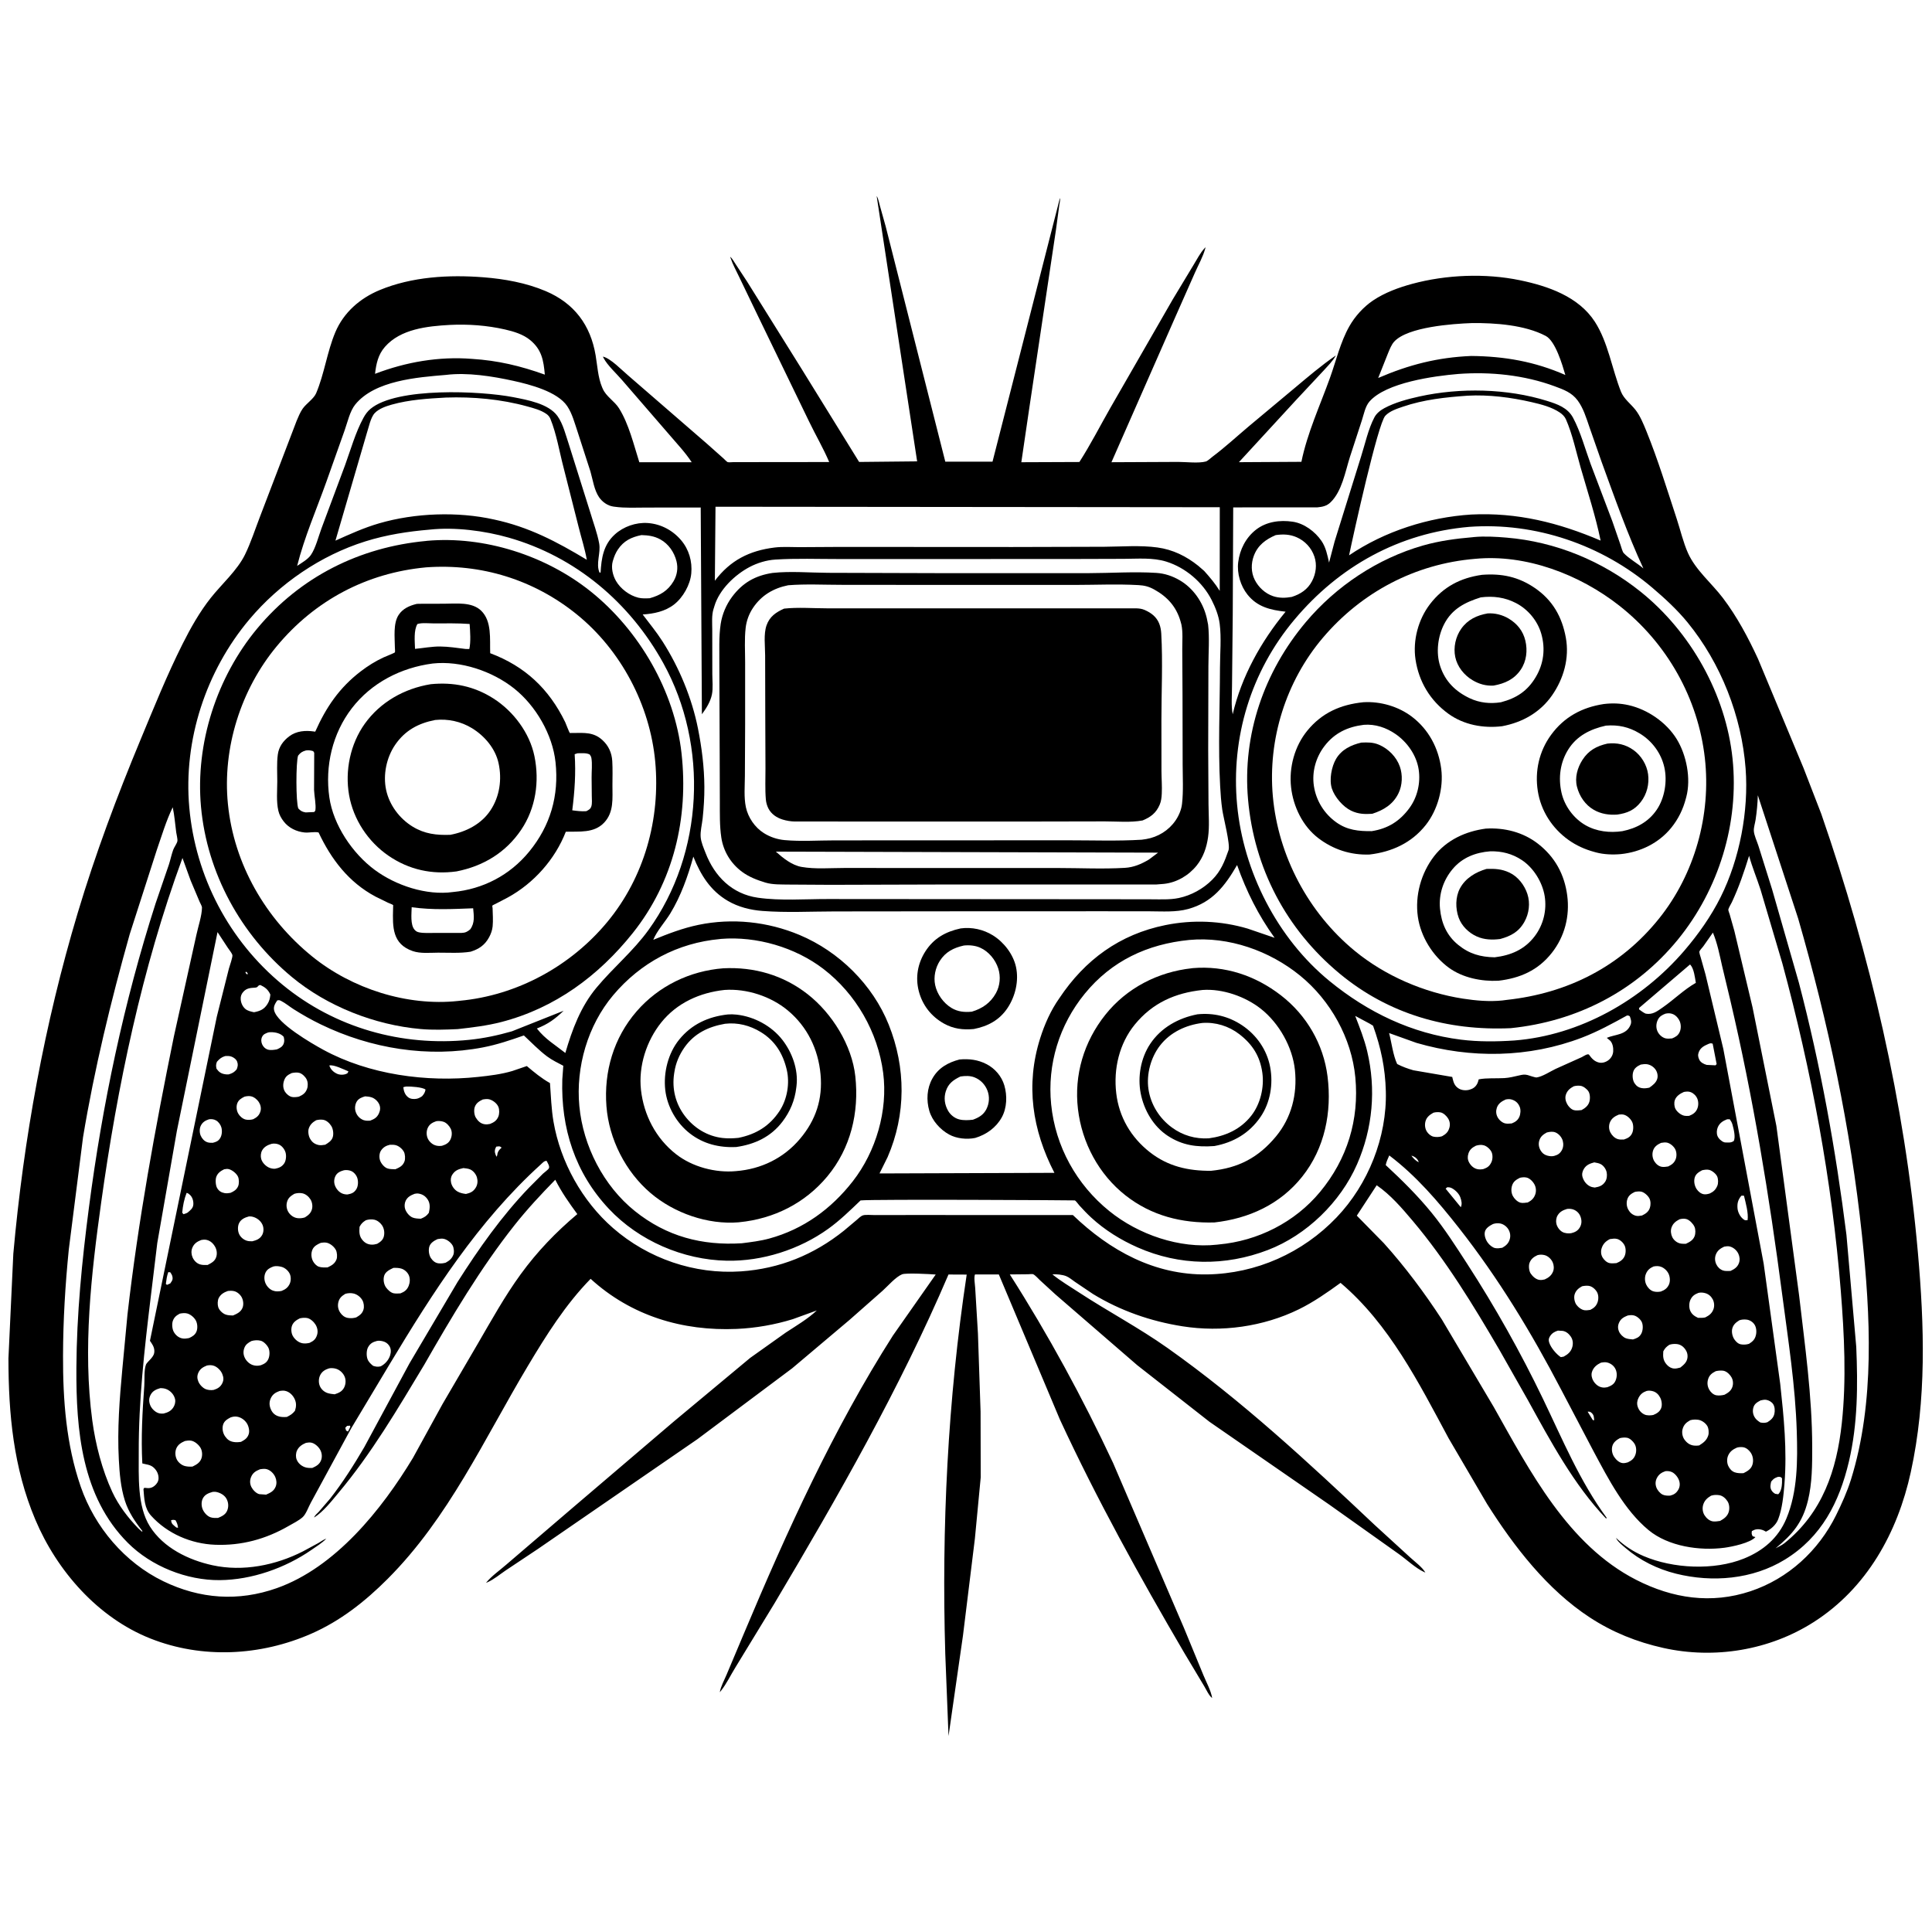 <svg version="1.1" xmlns="http://www.w3.org/2000/svg" style="display: block;" viewBox="0 0 2048 2048" width="1024" height="1024">
<path transform="translate(0,0)" fill="rgb(255,255,255)" d="M 0 0 L 0 2048 L 2048 2048 L 2048 0 L 0 0 z"/>
<path transform="translate(0,0)" fill="rgb(0,0,0)" d="M 1277.96 262.061 L 1277.48 263.881 C 1275.19 272.162 1270.39 280.707 1266.89 288.594 L 1245.9 336 L 1178.19 489.971 L 1248.96 489.649 C 1257.18 489.636 1270.64 491.333 1278.32 489.186 C 1280.15 488.674 1283.9 485.163 1285.52 483.951 C 1298.69 474.07 1310.92 462.77 1323.5 452.153 L 1371.91 411.709 C 1386.26 399.7 1400.63 387.382 1416.07 376.779 C 1412.88 382.727 1407.63 387.765 1403.14 392.769 L 1373.81 424.15 L 1313.3 489.937 L 1379.54 489.553 C 1385.75 459.062 1399.33 429.75 1409.84 400.501 C 1416.29 382.552 1420.85 362.773 1430.25 346.072 C 1436.25 335.408 1445.33 325.348 1455.49 318.514 C 1467.86 310.19 1482.69 304.767 1497 300.891 C 1532.99 291.141 1574.69 289.48 1611.32 297.09 C 1640.93 303.241 1673.3 314.36 1690.57 340.999 C 1704.64 362.712 1708.78 391.209 1718.3 415.21 C 1721.3 422.78 1728.76 428.193 1733.71 434.5 C 1738.67 440.829 1742.26 449.696 1745.27 457.099 C 1757.5 487.213 1767.23 519.121 1777.4 550.005 C 1781.26 561.734 1784.29 574.971 1789.31 586.196 C 1797.39 604.27 1814.43 618.241 1826.25 633.772 C 1841.17 653.381 1853.24 676.045 1863.55 698.379 L 1911.75 813.991 L 1930.61 862.722 C 1982.52 1012.68 2019.05 1169.28 2033.02 1327.5 C 2039.9 1405.45 2042.33 1483.59 2025.52 1560.5 C 2011.52 1624.6 1978.97 1683.47 1922.58 1719.48 C 1875.68 1749.44 1817.24 1758.96 1763.13 1746.87 C 1735.12 1740.62 1709.42 1730.34 1685.31 1714.6 C 1640.14 1685.1 1604.86 1639.36 1576.36 1594.26 L 1535.57 1524.6 C 1504.07 1466 1472.74 1403.68 1421.05 1359.88 C 1406.97 1370.09 1392.51 1380.23 1376.86 1387.9 C 1339.09 1406.4 1294.89 1412.46 1253.47 1405.93 C 1219.96 1400.65 1187.56 1389.44 1158.58 1371.68 L 1139.48 1358.81 C 1136.62 1356.83 1133.39 1354.05 1130.16 1352.75 C 1126.39 1351.24 1119.66 1350.44 1115.61 1350.93 C 1124.48 1358.07 1134.32 1363.87 1143.84 1370.09 C 1174.73 1390.29 1207.36 1407.52 1237.52 1428.84 C 1316.23 1484.5 1387.1 1550.38 1457.07 1616.39 L 1494.94 1651.03 C 1499.76 1655.46 1507.76 1661.34 1510.95 1666.99 L 1509.42 1666.32 C 1500.43 1662.19 1491.01 1653.16 1482.8 1647.33 L 1409.32 1595.12 L 1282.11 1507.16 L 1205.5 1447.14 L 1118.61 1371.97 L 1102.32 1357.02 C 1100.43 1355.27 1097.42 1351.74 1095.15 1350.71 C 1094.37 1350.36 1090.71 1350.75 1089.74 1350.76 L 1070.44 1350.95 C 1111.08 1414.59 1147.86 1482.27 1179.86 1550.66 L 1255.08 1725.75 L 1275.69 1775.79 C 1278.82 1783.44 1283.58 1791.89 1284.95 1800 C 1281.65 1797.7 1278.62 1790.92 1276.49 1787.39 L 1255.15 1751.73 C 1208.07 1671.31 1162.65 1589.27 1123.5 1504.67 L 1058.8 1350.96 L 1033.53 1350.99 C 1032.17 1353.91 1033.56 1361.88 1033.75 1365.32 L 1036.66 1413.65 L 1039.45 1496.46 L 1039.6 1566.06 L 1033.43 1630.94 L 1020.79 1733.79 L 1005.48 1840.28 L 1002.03 1753.2 C 998.045 1618.93 1004.63 1484 1024.74 1351.12 L 1005.44 1351.03 C 953.843 1471.76 888.117 1586.67 821.116 1699.4 L 779.606 1767.46 C 774.574 1775.55 770.097 1785.02 764.171 1792.43 L 763.028 1793.82 C 763.984 1787.77 767.849 1780.88 770.236 1775.14 L 788.79 1731.11 C 834.05 1623.41 883.616 1514.44 946.51 1415.78 L 991.891 1351.05 C 986.274 1350.62 960.362 1349.14 956.226 1350.83 C 949.473 1353.58 941.228 1363.16 935.626 1368.21 L 900.557 1399.13 L 839.768 1450.43 L 739.306 1525.58 L 570.175 1641.98 L 535.967 1664.77 C 529.905 1668.89 523.509 1674.27 516.842 1677.22 L 515.179 1677.92 C 520.8 1670.8 529.93 1664.51 536.827 1658.45 L 607.09 1598.26 L 714.722 1506.47 L 795.191 1439.45 L 832.985 1412.57 C 844.046 1405.3 856.199 1398.24 865.843 1389.14 L 866.995 1388.23 L 865.843 1389.14 L 840.456 1398.35 C 821.441 1404.25 800.899 1407.84 781 1408.7 C 723.419 1411.21 669.037 1394.82 626.079 1355.61 C 599.398 1382.91 579.107 1415.31 559.629 1447.87 C 513.008 1525.82 475.86 1608.65 410.809 1673.8 C 387.054 1697.59 360.873 1718.27 329.841 1731.85 C 276.142 1755.35 214.392 1758.66 159.5 1736.91 C 103.716 1714.81 60.359 1665.25 37.369 1610.71 C 14.227 1555.8 8.993 1498.94 8.94 1439.98 L 14.114 1329.06 C 25.046 1206.98 47.176 1085.3 82.363 967.816 C 101.141 905.12 123.969 844.208 149.097 783.817 C 163.272 749.752 176.981 715.598 193.556 682.596 C 202.065 665.653 211.601 648.748 223.381 633.843 C 234.935 619.226 251.554 604.632 259.721 587.877 C 265.879 575.241 270.318 561.428 275.374 548.289 L 314.402 446.201 C 316.226 441.887 318.128 437.131 320.803 433.281 C 324.616 427.794 332.611 422.76 335.135 416.804 C 343.857 396.218 346.731 372.889 355.44 352.212 C 364.292 331.196 381.659 316.135 402.452 307.499 C 436.727 293.264 475.875 291.074 512.5 293.936 C 534.767 295.677 557.797 299.819 578.443 308.58 C 608.589 321.374 626.01 344.459 631.414 376.807 C 633.251 387.802 633.9 400.133 638.212 410.433 L 638.9 412 C 642.491 420.366 651.409 425.156 656.244 432.903 C 666.631 449.547 671.787 471.345 677.704 489.987 L 733.249 490.011 C 726.456 479.583 717.413 470.123 709.359 460.644 L 659.256 402.726 C 653.365 395.88 643.922 387.349 639.821 379.495 L 639.099 378.018 C 647.241 379.724 659.52 392.73 666 398.107 L 749.531 470.484 L 766.931 485.961 C 767.772 486.704 770.478 489.596 771.375 489.886 C 772.537 490.263 776.038 489.882 777.405 489.88 L 793.397 489.865 L 878.986 489.775 C 872.8 475.179 864.585 461.23 857.699 446.913 L 802.883 333.748 L 783.657 293.783 C 780.594 287.239 776.745 280.42 774.471 273.576 L 774.016 272.162 C 776.302 274.009 778.22 277.66 779.871 280.122 L 791.865 298.365 L 849.51 390.703 L 910.703 489.69 L 972.198 489.06 L 929.309 207.829 C 931.056 210.344 931.898 215.242 932.769 218.282 L 938.83 239.891 L 1002.05 489.375 L 1052.1 489.407 L 1123.55 209.95 C 1124.14 211.957 1123.21 214.917 1122.95 217 L 1119.37 243.551 L 1091.3 431.132 L 1082.65 489.981 L 1144.2 489.737 C 1156.02 471.328 1166.1 451.51 1176.95 432.507 L 1243.16 317.382 L 1265.39 280.533 C 1268.86 274.934 1272.39 267.877 1276.89 263.151 L 1277.96 262.061 z M 1504 1231.99 L 1504.84 1232.9 L 1504 1231.99 C 1502.95 1229.09 1501.31 1227.23 1498.52 1225.86 C 1497.34 1225.29 1497.25 1225.33 1496.15 1225.09 C 1498.02 1227.76 1500.93 1230.78 1504 1231.99 z M 1589.48 1431.01 C 1561.87 1383.69 1532.84 1335.99 1497.42 1294.03 C 1486 1280.5 1474 1266.52 1459.35 1256.42 L 1438.27 1288.64 L 1466.88 1317.79 C 1489.14 1342.45 1510.28 1370.8 1528.39 1398.64 L 1583.46 1491.52 C 1621.71 1559.4 1662.06 1637.73 1734.46 1674.72 C 1773.05 1694.44 1813.98 1700.61 1855.54 1686.78 C 1895.56 1673.47 1927.7 1643.83 1946.27 1606.28 C 1952.31 1594.05 1958.09 1581.28 1962.15 1568.24 C 1987.65 1486.31 1982.71 1393.77 1973.78 1309.47 C 1961.69 1195.34 1937.9 1083.89 1906.14 973.689 L 1863.38 843.019 C 1863.12 851.727 1862.31 860.383 1861 869 C 1860.46 872.575 1858.92 877.221 1859.14 880.765 C 1859.43 885.596 1862.48 891.836 1863.97 896.5 L 1878.42 942.5 L 1906.93 1041.83 C 1930.03 1129.97 1945.91 1218.67 1957.31 1309 L 1967.71 1427.76 C 1969.43 1468.35 1969.32 1509.45 1959.94 1549.21 C 1949.75 1592.43 1930.89 1629.43 1892.06 1653.23 C 1857.81 1674.22 1815.17 1677.76 1776.66 1668.17 C 1756.99 1663.26 1738.37 1654.12 1723.01 1640.84 C 1720.02 1638.25 1715.5 1634.82 1713.62 1631.37 L 1713.02 1630.2 C 1721.67 1638.45 1731.28 1644.79 1742.3 1649.5 C 1773.5 1662.85 1816.88 1664.95 1848.63 1652.15 C 1869.08 1643.91 1885.05 1630.29 1893.64 1609.74 C 1905.59 1581.17 1905.6 1548.11 1904.66 1517.63 C 1903.17 1468.9 1895.57 1420.72 1889.23 1372.47 C 1875.48 1267.73 1858.51 1163.77 1834.32 1060.86 L 1825.48 1023.85 C 1822.7 1011.68 1820.57 1000.19 1815.76 988.601 L 1805.45 1003.3 C 1804.67 1004.32 1801.74 1007.44 1801.46 1008.55 C 1801.1 1009.99 1802.53 1013.88 1802.92 1015.25 L 1807.91 1033.01 L 1826.8 1111.93 L 1869.56 1339.5 L 1887.12 1467.05 C 1890.98 1502.63 1894.44 1537.24 1891.6 1573.06 C 1890.65 1584.91 1889.25 1599.32 1884.95 1610.5 C 1882.74 1616.23 1877.43 1621.05 1871.96 1623.62 C 1870.49 1622.72 1868.88 1621.94 1867.19 1621.52 C 1863.29 1620.56 1860.37 1621.03 1857.05 1623 C 1856.7 1625.73 1856.68 1626.04 1857.87 1628.5 L 1860.83 1629.37 C 1855.43 1635.58 1836.06 1639.59 1828 1640.67 C 1801.77 1644.17 1768.48 1639.27 1747.61 1622.02 C 1721.98 1600.84 1705.03 1567.92 1689.49 1538.93 L 1654.77 1472.83 C 1623.29 1412.48 1588.63 1355.31 1546.54 1301.7 C 1524.51 1273.65 1501.29 1246.45 1472.68 1224.81 C 1471.27 1228.14 1469.55 1231.46 1468.93 1235.04 C 1486.1 1250.95 1502.74 1267.37 1517.54 1285.54 C 1531.52 1302.7 1543.29 1321.22 1555.3 1339.75 C 1584.96 1385.53 1611.89 1433.55 1635.56 1482.71 C 1656.26 1525.71 1674.75 1570.41 1703.16 1609 L 1702.5 1609.72 C 1668.23 1573.79 1643.48 1527.44 1619.63 1484.19 L 1589.48 1431.01 z M 345.889 1631.03 C 341.423 1635.66 335.356 1639.35 330.066 1643.02 C 302.336 1662.23 266.862 1674.72 232.961 1675.01 C 197.881 1675.31 160.409 1660.38 135.551 1635.53 C 86.413 1586.4 80.625 1515.74 80.977 1450.09 C 81.284 1392.95 86.888 1336.7 94.261 1280.09 C 108.471 1170.98 131.208 1062.58 164.905 957.745 L 179.029 916.5 C 180.714 911.303 181.771 905.883 183.64 900.75 C 184.604 898.101 187.629 894.068 188.049 891.589 C 188.411 889.451 187.101 884.594 186.79 882.289 C 185.605 873.527 184.979 864.376 183.093 855.758 C 176.064 870.166 171.475 885.943 166.193 901.076 L 137.525 990.218 C 117.537 1061.28 100.136 1132.61 88.02 1205.5 L 72.926 1324.5 C 69.156 1362.22 66.918 1399.21 66.813 1437.14 C 66.683 1484.1 70.099 1531.18 85.566 1575.88 C 100.411 1618.79 132.211 1656.39 173.226 1676.23 C 212.067 1695.01 252.605 1697.9 293.322 1683.53 C 355.464 1661.6 404.624 1600.28 437.702 1545.5 L 469.039 1488.44 L 506.438 1424.45 C 520.857 1399.65 535.086 1373.94 551.976 1350.73 C 569.536 1326.61 589.205 1306.19 611.971 1286.99 C 603.336 1275.23 595.193 1263.66 588.622 1250.58 C 573.442 1266.11 558.905 1281.7 545.415 1298.73 C 509.252 1344.39 478.56 1396.31 449.667 1446.78 C 421.486 1493.61 394.031 1540.45 358.796 1582.48 C 351.334 1591.39 342.847 1602.41 333 1608.64 C 333.568 1606.41 336.292 1604.33 337.866 1602.64 L 349.932 1588.63 C 363.391 1571.45 375.13 1552.87 386.15 1534.05 L 434.012 1445.33 L 485.01 1359 C 507.543 1323.56 531.701 1289.25 560.879 1258.87 L 575.565 1244.16 C 577.009 1242.79 580.896 1240.09 581.808 1238.5 C 583.046 1236.35 580.354 1232.46 579.419 1230.56 C 576.881 1230.46 575.11 1232.71 573.263 1234.38 C 506.729 1294.75 458.977 1369.8 413.064 1446.03 L 372.098 1514.42 L 329.523 1592.85 C 327.065 1597.23 324.412 1605.05 320.812 1608.27 C 316.739 1611.92 310.562 1614.94 305.822 1617.67 C 281.728 1631.57 255.938 1638.58 228.052 1637.51 C 202.617 1636.54 177.415 1625.79 160.204 1606.74 C 152.992 1598.76 152.951 1588.65 152.073 1578.5 L 153 1577.09 L 154.054 1577.24 C 157.953 1577.74 160.646 1577.58 163.791 1575.04 C 166.187 1573.1 167.987 1570.38 168.066 1567.23 C 168.179 1562.77 166.223 1558.72 162.953 1555.75 C 159.318 1552.44 155.331 1552.53 150.875 1551.3 C 149.4 1523.6 150.966 1496.6 152.946 1469 C 153.408 1462.56 152.506 1452.51 154.73 1446.56 C 155.357 1444.88 158.785 1441.71 160.052 1440.23 C 162.441 1437.42 163.808 1435.3 163.59 1431.5 C 163.361 1427.51 161.155 1424.5 158.946 1421.33 L 229.822 1077.74 L 242.629 1026.82 C 243.388 1023.95 246.995 1014.17 246.3 1012.17 C 245.525 1009.94 242.82 1006.75 241.5 1004.71 L 230.582 988.08 L 187.502 1198.75 L 166.732 1317.57 L 159.711 1375.54 C 153.124 1429.96 146.893 1484.84 147.071 1539.71 C 147.152 1564.64 145.28 1596.52 158.929 1618.13 C 173.239 1640.79 199.827 1653.7 225.288 1659.24 C 257.522 1666.26 292.173 1659.28 321.172 1644.51 L 337.546 1635.64 C 340.057 1634.2 343.174 1631.86 345.889 1631.03 z M 1560.39 342.472 C 1539.7 343.211 1492.36 346.537 1477.98 362.062 C 1474.89 365.397 1473.03 370.503 1471.28 374.652 L 1460.94 400.676 C 1493.66 386.57 1523.89 378.848 1559.57 377.341 C 1594.93 377.68 1626.91 383.268 1659.32 397.501 C 1656.17 386.754 1648.86 361.534 1638.5 356.077 C 1616.41 344.438 1584.97 342.226 1560.39 342.472 z M 476.726 344.431 C 453.11 345.758 424.635 348.659 408.019 367.705 C 400.746 376.041 398.799 385.672 397.548 396.269 C 430.218 383.77 465.218 377.634 500.31 380.426 C 527.739 382.148 551.727 387.862 577.542 397.122 C 576.186 382.045 574.309 370.606 561.938 360.445 C 554.522 354.353 544.547 351.363 535.324 349.257 C 516.182 344.884 496.319 343.464 476.726 344.431 z M 1545.84 396.412 C 1520.2 398.564 1469.3 405.462 1451.65 425.681 C 1447.21 430.777 1445.71 439.246 1443.63 445.609 L 1430.88 484.696 C 1425.97 500.286 1422.47 520.879 1410.43 532.5 C 1406.4 536.395 1401.98 537.269 1396.57 537.807 L 1307.25 537.867 L 1306.76 652 L 1305.99 727.37 C 1306 736.648 1304.9 748.154 1306.72 757.18 C 1315.94 717.258 1336.83 679.837 1362.79 648.423 C 1346.78 646.624 1332.92 643.477 1322.41 630.319 C 1315 621.049 1311.1 607.85 1312.54 596.006 C 1314.17 582.535 1320.68 569.803 1331.49 561.428 C 1342.48 552.912 1356.88 551.044 1370.31 553.023 C 1382.41 554.807 1393.99 563.417 1400.84 573.42 C 1405.5 580.216 1407.09 588.469 1408.85 596.362 L 1414.75 573.962 L 1442.76 484.051 C 1447.01 470.725 1450.45 454.569 1456.96 442.34 C 1459.23 438.07 1463.35 434.867 1467.54 432.621 C 1478.71 426.629 1492.2 423.023 1504.52 420.302 C 1547.63 410.78 1597.67 411.762 1639.92 424.958 C 1650.83 428.364 1661.77 432.14 1667.49 442.815 C 1675.54 457.858 1680.29 475.878 1686.19 491.969 L 1709.12 552.461 L 1717.87 577.764 C 1718.51 579.639 1719.88 584.916 1721.2 586.302 C 1726.95 592.37 1735.62 597.003 1742.05 602.59 C 1725.15 566.126 1711.6 527.541 1697.82 489.775 L 1684.71 452.3 C 1681.4 442.765 1678.49 432.797 1672.43 424.57 C 1666.2 416.091 1657.52 412.983 1648.01 409.47 C 1615.75 397.558 1580.03 393.878 1545.84 396.412 z M 472.672 397.425 C 442.527 399.958 397.223 403.273 376.546 428.847 C 370.88 435.856 368.381 447.611 365.33 456.156 L 346.013 510.572 C 335.513 540 322.594 569.566 314.987 599.87 C 319.618 596.758 326.356 592.95 329.512 588.364 C 334.593 580.982 337.587 568.716 340.792 560.101 L 365.794 493.059 C 371.729 476.684 376.925 458.191 385.254 442.948 C 387.226 439.338 389.476 436.163 392.639 433.5 C 420.365 410.159 509.811 414.327 544.095 421.017 C 559.041 423.934 581.608 427.918 590.992 441.079 C 596.991 449.492 599.841 461.671 603.156 471.464 L 625.77 543.362 C 628.958 554.146 633.132 565.039 635.153 576.084 C 637.004 586.197 631.389 597.52 635.5 606.918 L 636.643 607 C 637.537 591.541 639.647 577.498 651.778 566.5 C 660.96 558.175 674.148 553.578 686.57 554.428 C 700.437 555.376 713.068 562.097 722.007 572.649 C 730.345 582.491 733.949 595.075 732.785 607.801 C 731.685 619.813 724.085 633.374 714.527 640.801 C 705.019 648.188 692.978 650.645 681.257 651.373 C 688.407 660.836 695.817 669.804 702.236 679.827 C 719.92 707.441 733.483 740.064 739.873 772.227 C 743.923 792.611 746.531 813.187 746.66 834 C 746.73 845.169 746 856.548 744.828 867.656 C 744.168 873.911 742.229 881.071 742.734 887.301 C 743.179 892.809 745.947 899.043 747.94 904.196 C 757.559 929.071 776.026 947.708 803.406 951.617 C 827.177 955.01 853.267 952.992 877.301 953.022 L 1015.5 953.124 L 1175.81 953.23 L 1219.98 953.3 C 1229.69 953.298 1240.03 953.909 1249.56 951.926 C 1262.73 949.185 1275.52 942.093 1284.99 932.575 C 1294.23 923.288 1298.11 913.346 1302.31 901.202 C 1304.34 895.363 1296.83 866.581 1295.64 858.214 C 1294.46 850.002 1293.86 841.659 1293.41 833.377 C 1291.15 791.887 1293.12 749.246 1293.23 707.659 C 1293.28 692.743 1294.81 675.988 1292.92 661.26 C 1291.8 652.525 1288.38 643.883 1284.42 636.072 C 1274.81 617.089 1256.71 601.756 1236.44 595.376 C 1222.12 590.868 1206.16 592.359 1191.28 592.392 L 1138.15 592.55 L 1013.31 592.595 L 889.503 592.603 C 867.104 592.632 844.162 591.742 821.827 593.17 C 812.57 593.762 802.891 596.697 794.697 601.006 C 778.973 609.275 762.515 625.014 757.331 642.425 L 756.878 644 L 756.39 645.454 C 754.238 652.32 754.998 660.282 755.012 667.416 L 755.089 714.483 C 755.094 721.367 756.01 729.433 754.682 736.107 C 753.162 743.744 748.629 750.978 744.034 757.138 L 742.783 537.969 L 685.73 538.032 C 674.443 538.03 662.676 538.734 651.5 537.158 L 650.159 536.98 C 644.121 536.107 638.477 532.101 635.052 527.112 C 629.867 519.557 628.425 508.633 625.906 499.863 L 612.171 457.393 C 609.153 448.504 606.579 438.401 601.29 430.539 C 590.879 415.061 561.672 407.56 544.244 403.721 C 522.099 398.843 495.308 394.571 472.672 397.425 z M 1555.71 419.446 C 1532.25 421.103 1509.32 423.528 1486.9 431.188 C 1480.63 433.331 1473.01 435.8 1468.43 440.792 C 1460.56 449.367 1434.91 565.385 1430.08 588.672 C 1467.86 563.098 1514.2 548.31 1559.68 545.42 C 1608.4 543.037 1652.18 554.047 1696.73 573.047 C 1691.39 547.027 1682.89 521.242 1675.56 495.701 C 1670.81 479.144 1666.84 460.117 1659.91 444.419 C 1658.64 441.536 1656.07 439.059 1653.5 437.32 C 1644.88 431.476 1633.64 428.612 1623.62 426.297 C 1601.86 421.267 1578.11 418.197 1555.71 419.446 z M 472.644 421.43 C 453.473 422.499 433.909 423.69 415.332 428.893 C 409.179 430.617 401.785 433.151 397.29 437.842 C 392.8 442.527 390.793 453.418 388.713 459.583 L 355.588 573.093 C 370.851 566.242 385.829 559.422 401.945 554.739 C 439.839 543.728 485.163 542.064 523.739 550.702 C 560.629 558.587 590.114 574.173 622.034 593.393 C 620.01 581.725 616.295 570.398 613.436 558.917 L 597.412 495.697 C 593.019 478.959 589.953 459.938 583.447 444.006 C 582.573 441.867 581.111 440.102 579.217 438.788 C 573.204 434.618 565.95 432.777 559 430.847 C 531.365 423.172 501.286 420.434 472.644 421.43 z M 758.464 537.156 L 757.786 615.611 C 774.087 594.03 794.278 583.711 821.087 580.398 C 829.591 579.347 838.684 580.008 847.28 580.011 L 890.46 579.759 L 1073.27 579.858 L 1170.59 579.596 C 1188.98 579.479 1208.82 577.836 1227 580.35 C 1243.33 582.607 1257.43 589.549 1270.21 599.786 L 1276.47 605.204 C 1282.48 611.942 1288.21 618.641 1292.96 626.344 L 1293.02 537.681 L 758.464 537.156 z M 1557.34 558.5 C 1483.3 564.933 1419.82 600.09 1372.2 656.787 C 1326.04 711.728 1304.72 781.849 1311.38 853.098 C 1318 923.924 1354.03 994.724 1409.38 1039.97 C 1449.93 1073.12 1496.52 1095.59 1548.76 1102.09 C 1567.37 1104.41 1586.57 1104.21 1605.25 1102.96 C 1674.62 1097.55 1740.36 1060.21 1785.3 1007.91 C 1800.17 990.602 1813.82 971.282 1824.02 950.818 C 1844.08 910.574 1853.81 859.628 1850.42 814.724 C 1846.23 759.203 1824.17 702.997 1788.92 659.84 C 1778 646.463 1764.73 634.226 1751.59 623.059 C 1697.99 577.523 1627.67 553.387 1557.34 558.5 z M 455.586 561.414 C 432.299 563.4 409.717 566.861 387.359 573.863 C 340.004 588.694 296.336 618.575 264.413 656.508 C 218.353 711.24 194.24 784.521 200.653 855.979 C 207.226 929.224 242.661 997.087 299.546 1043.88 C 355.199 1089.66 426.035 1109.5 497.33 1102.27 C 512.779 1100.7 527.77 1097.52 542.68 1093.23 L 597.445 1071.45 C 588.401 1080.2 580.932 1085.62 569.107 1090.25 C 577.95 1101.58 588.303 1107.5 599.287 1116.19 C 606.553 1091.29 615.512 1067.13 632.362 1046.91 C 650.07 1025.65 671.19 1008.35 687.567 985.654 C 746.074 904.563 751.254 790.204 703.181 703.051 C 667.697 638.719 610.135 590.078 539.16 569.886 C 513.57 562.606 482.097 558.535 455.586 561.414 z M 679.93 567.215 C 669.347 569.379 661.184 573.225 654.972 582.551 C 652.54 586.201 651.077 589.821 649.843 594 L 649.501 595.127 C 647.646 601.822 649.565 609.876 652.916 615.738 C 657.735 624.168 667.258 631.283 676.681 633.592 C 680.499 634.527 684.808 634.347 688.721 634.157 C 699.7 631.093 707.978 626.299 713.977 616.16 C 717.79 609.714 718.939 602.23 717.115 594.938 C 714.733 585.414 708.691 576.566 700 571.805 C 693.49 568.239 687.236 567.418 679.93 567.215 z M 1352.31 567.233 C 1341.71 571.801 1333.32 577.937 1329.11 589.196 C 1326.05 597.377 1326.1 606.769 1330.06 614.632 C 1334 622.469 1341.11 629.123 1349.5 631.942 C 1355.98 634.12 1362.63 633.957 1369.25 632.771 C 1378.54 629.863 1386.2 624.844 1390.81 616 C 1395.01 607.948 1396.23 598.66 1393.31 589.98 C 1390.22 580.803 1383.39 573.399 1374.53 569.516 C 1367.31 566.35 1360.03 566.093 1352.31 567.233 z M 1854.11 907.157 C 1848.85 924.108 1843.4 940.292 1835.85 956.394 C 1834.92 958.371 1832.37 962.351 1832.08 964.356 C 1831.98 965.072 1833.32 968.53 1833.54 969.288 L 1838.48 986.769 L 1857.74 1067.7 L 1883.03 1193.47 L 1907.1 1373 C 1913.28 1426.36 1920.94 1479.78 1921.01 1533.58 C 1921.03 1552.51 1921.03 1572.17 1916.5 1590.66 C 1910.83 1613.84 1900.26 1626.39 1882.2 1641.28 C 1885.37 1639.61 1888.71 1638.04 1891.57 1635.86 C 1931.86 1603.52 1946.98 1558.59 1952.38 1508.76 C 1957.4 1462.45 1955.01 1414.81 1951.32 1368.5 C 1942.01 1251.52 1920.03 1134.48 1889.38 1021.24 L 1866.29 943.211 C 1862.44 931.207 1857.39 919.276 1854.11 907.157 z M 734.969 908.047 C 729.215 928.825 721.769 949.883 710.5 968.372 C 705.237 977.007 696.112 987.021 692.508 996.25 C 708.175 989.825 723.767 983.837 740.409 980.39 C 776.286 972.96 813.842 976.974 847.545 991.106 C 889.438 1008.67 925.108 1043.81 942.079 1086.15 C 960.379 1131.8 960.527 1181.32 940.919 1226.53 L 932.316 1243.9 L 1117.72 1243.26 C 1094.23 1197.79 1087 1150.11 1102.61 1100.65 C 1107.28 1085.85 1113.93 1070.87 1122.92 1058.19 C 1150.05 1017.45 1186.93 990.447 1235.38 980.641 C 1264.34 974.777 1294.29 975.983 1322.63 984.373 L 1351.14 994.124 C 1333.77 970.018 1321.31 944.954 1311.36 916.987 C 1298.59 939.054 1285.23 956.519 1259.45 963.592 C 1246.58 967.122 1232.29 966.07 1219.08 966.023 L 1169.72 965.967 L 1024.25 966.01 L 884.636 966.156 C 859.456 966.193 833.36 967.575 808.266 965.648 C 795.458 964.664 782.655 961.484 771.504 954.952 C 752.958 944.087 742.742 927.501 734.969 908.047 z M 193.426 909.485 C 150.425 1026.53 124.379 1151.5 107.224 1274.87 C 96.729 1350.35 87.626 1429.77 97.822 1505.74 C 101.213 1531.01 108.234 1558.26 118.964 1581.38 C 125.642 1595.78 135.585 1608.74 146.573 1620.1 L 150.5 1623.65 L 151.005 1623 C 143.19 1613.16 136.208 1602.81 132.382 1590.73 C 127.917 1576.62 126.73 1561.7 125.948 1547 C 124.255 1515.16 126.71 1483.15 129.662 1451.44 L 135.124 1393.5 C 146.469 1294.24 164.388 1196.42 184.342 1098.61 L 208.188 991 C 210.024 982.329 214.092 970.455 214.112 961.86 C 214.115 960.645 212.056 956.983 211.533 955.743 L 202.077 933.347 L 193.426 909.485 z M 763.33 995.406 C 718.431 999.461 679.098 1020.38 649.963 1055 C 623.055 1086.97 610.237 1131.12 614.129 1172.5 C 618.103 1214.76 639.723 1257.11 673.021 1283.81 C 706.56 1310.7 744.067 1320.54 786.378 1317.91 C 796.183 1316.66 805.942 1315.51 815.496 1312.9 C 851.743 1302.98 881.13 1281.52 904.005 1252.2 C 928.606 1220.65 941.378 1177.17 936.195 1137.24 C 930.597 1094.12 907.368 1053.58 872.834 1027.1 C 842.965 1004.19 801.86 992.209 764.257 995.274 L 763.33 995.406 z M 1260.59 996.397 C 1216.23 1000.83 1178.38 1018.47 1149.88 1053.38 C 1122.92 1086.42 1109.98 1128.19 1114.27 1170.73 C 1118.75 1215.28 1141.12 1255.67 1175.94 1283.81 C 1206.78 1308.74 1250.29 1323.8 1290.17 1319.39 L 1291.77 1319.2 C 1333.33 1315.48 1372.6 1295.72 1399.33 1263.46 C 1428.16 1228.64 1440.95 1186.96 1436.7 1142 C 1432.78 1100.55 1410.32 1060.43 1378.25 1034.27 C 1345.86 1007.86 1302.52 992.504 1260.59 996.397 z M 1791.36 1022.5 L 1737.47 1068.5 L 1737.5 1070.02 C 1739.74 1071.62 1741.93 1073.4 1744.47 1074.5 C 1751.79 1075.88 1756.59 1072.03 1762.38 1068.03 C 1774.43 1059.71 1784.9 1049.12 1797.66 1041.86 C 1796.68 1036.14 1795.75 1027.21 1791.93 1022.75 L 1791.36 1022.5 z M 260.045 1030.5 L 261.273 1032.64 L 262.938 1032.5 L 261.386 1030.17 L 260.045 1030.5 z M 274.451 1044.5 C 272.883 1046 272.747 1046.79 270.51 1046.94 C 265.547 1047.26 261.652 1047.34 258.074 1051.21 C 255.943 1053.52 254.973 1056 255.151 1059.14 C 255.369 1063.02 257.038 1066.85 259.971 1069.43 C 262.445 1071.6 266.142 1072.35 269.284 1073.01 C 275.657 1071.77 279.91 1070.05 283.5 1064.35 C 285.551 1061.1 286.249 1058.05 286.589 1054.27 C 284.247 1049.08 281.111 1046.56 276.018 1044.15 L 274.451 1044.5 z M 293.86 1060.5 C 291.689 1063.84 289.62 1066.93 290.6 1071.07 C 293.89 1084.97 330.136 1105.94 342.539 1112.71 C 391.16 1139.25 452.213 1147.45 506.85 1141.57 C 519.071 1140.26 531.278 1138.81 543.108 1135.3 L 558.447 1130.06 C 566.28 1136.67 574.031 1143.1 583.002 1148.12 C 583.999 1161.66 584.432 1175.65 586.733 1189.03 C 594.079 1231.74 617.149 1273.29 649.806 1301.76 C 686.986 1334.17 736.14 1351.07 785.426 1347.71 C 826.316 1344.92 862.653 1330.15 894.587 1304.58 L 908.019 1293.29 C 909.905 1291.65 912.463 1289.02 914.912 1288.28 C 917.791 1287.41 924.051 1288.08 927.311 1288.03 L 967.016 1287.96 L 1137.3 1288.02 C 1176.54 1325.65 1223.81 1351.79 1279.54 1350.94 C 1331.69 1350.14 1380.93 1328.07 1416.86 1290.48 C 1450.34 1255.44 1470.32 1205.48 1469.04 1156.82 C 1468.38 1132 1463.83 1110.55 1455.5 1087.3 L 1451.93 1085.12 L 1436.57 1076.9 C 1441.28 1089.1 1446.22 1101.49 1449.25 1114.23 C 1458.85 1154.6 1455.19 1196.11 1438.54 1234.15 C 1420.95 1274.35 1385.01 1309.33 1344 1325.06 C 1298.7 1342.44 1250.34 1341.89 1205.9 1322.29 C 1187.98 1314.38 1171.13 1303.94 1156.7 1290.64 C 1152.31 1286.6 1148.16 1282.2 1144.14 1277.79 C 1143.07 1276.62 1140.57 1273.04 1139.45 1272.48 C 1139.06 1272.29 926.061 1271.1 912.243 1272.5 C 901.155 1283.08 890.387 1293.67 877.908 1302.63 C 847.433 1324.53 808.104 1337.15 770.5 1336.41 C 724.063 1335.49 677.32 1315.32 645.441 1281.42 C 609.581 1243.28 594.46 1195.93 596.067 1144.16 L 597.127 1129.76 C 591.383 1126.72 585.204 1123.76 579.977 1119.87 C 571.294 1113.41 563.269 1104.97 555.32 1097.62 C 541.051 1102.63 526.904 1107.41 512.015 1110.28 C 453.825 1121.5 393.163 1111.66 340.083 1085.92 C 330.183 1081.12 320.458 1075.63 311.172 1069.73 C 306.878 1067 302.486 1063.29 298 1061.03 C 296.186 1060.12 295.792 1060.08 293.86 1060.5 z M 1765.52 1074.5 C 1761.84 1075.9 1759.09 1077.46 1757.32 1081.14 C 1755.52 1084.88 1755.25 1089.3 1756.94 1093.12 C 1758.44 1096.53 1761.6 1099.57 1765.23 1100.62 C 1767.51 1101.28 1770.16 1100.95 1772.5 1100.76 C 1776.16 1099.24 1778.74 1097.8 1780.48 1094.08 C 1782.1 1090.58 1782.04 1086.15 1780.6 1082.62 C 1779.33 1079.49 1776.63 1076.43 1773.5 1075.07 C 1770.81 1073.9 1768.36 1073.94 1765.52 1074.5 z M 1724.66 1076.5 C 1709.08 1085.08 1693.63 1093.54 1676.97 1099.92 C 1620.74 1121.44 1559.07 1122.27 1501.52 1105.5 L 1472.51 1095.1 C 1475.15 1105.29 1476.67 1118.56 1481.05 1127.9 C 1486.69 1130.84 1492.13 1132.76 1498.24 1134.54 L 1539.45 1141.61 L 1539.75 1142.98 C 1540.85 1147.69 1542.05 1151.26 1546.34 1153.89 C 1549.49 1155.83 1553.92 1156.15 1557.43 1155.22 C 1561.16 1154.23 1563.93 1152.47 1565.78 1149.04 C 1566.62 1147.49 1567.05 1145.84 1567.5 1144.15 C 1576.05 1142.48 1585.86 1143.34 1594.62 1142.83 C 1600.02 1142.51 1605.11 1141.19 1610.37 1140 C 1613.78 1139.23 1615.92 1138.72 1619.3 1139.58 C 1621.37 1140.11 1627.23 1142.38 1629.03 1142.12 C 1635.03 1141.27 1643.43 1135.74 1648.95 1133.11 L 1676.71 1120.63 C 1678.58 1119.72 1683.25 1116.38 1684.47 1118.09 C 1687.28 1122.03 1690.26 1125.33 1695.19 1126.39 C 1698.55 1127.12 1702.39 1125.87 1705.06 1123.79 C 1707.99 1121.5 1709.82 1118.22 1710.06 1114.5 C 1710.31 1110.79 1709.56 1106.04 1706.92 1103.24 L 1703.25 1100.17 C 1712.25 1096.3 1724.08 1097.35 1728.5 1086.24 C 1729.75 1083.09 1728.74 1080.26 1727.64 1077.25 C 1725.47 1076.28 1726.49 1076.41 1724.66 1076.5 z M 284.127 1094.5 C 281.474 1095.51 279.223 1096.25 277.872 1099 C 276.585 1101.62 276.741 1104.75 278.015 1107.34 C 279.139 1109.63 281.079 1111.68 283.545 1112.5 C 286.687 1113.54 290.325 1112.94 293.5 1112.39 C 296.662 1111.01 299.498 1109.66 300.749 1106.2 C 301.67 1103.64 301.311 1101.63 300.734 1099.06 C 297.327 1095.27 291.995 1094.13 287.01 1094.16 C 285.538 1094.17 285.374 1094.25 284.127 1094.5 z M 1811.28 1106.5 C 1806.68 1108.52 1802.76 1110.29 1800.79 1115.22 C 1799.62 1118.13 1799.96 1120.53 1801.33 1123.35 C 1802.77 1126.33 1806.17 1127.98 1809.16 1128.84 L 1818.5 1129.29 L 1819.72 1128 L 1815.5 1106.34 C 1813.14 1105.7 1813.41 1105.85 1811.28 1106.5 z M 238.559 1119.5 C 234.508 1120.83 232.793 1122.36 229.957 1125.5 C 228.829 1128.53 228.838 1129.73 229.5 1132.89 C 232.163 1136.57 234.432 1138.15 238.955 1138.8 C 240.157 1138.98 241.293 1138.98 242.5 1138.88 C 246.391 1137.7 248.325 1136.64 250.937 1133.5 C 251.989 1130.52 252.559 1128.67 251.434 1125.5 C 250.511 1122.9 247.556 1120.71 245 1119.93 C 242.845 1119.27 240.771 1119.29 238.559 1119.5 z M 1739.27 1128.5 C 1735.71 1130.14 1732.55 1132.12 1731.3 1136.1 C 1730.16 1139.76 1730.53 1145.04 1732.68 1148.27 C 1734.66 1151.25 1736.97 1152.9 1740.57 1153.47 C 1743.35 1153.91 1745.65 1153.52 1748.38 1152.96 C 1751.91 1150.5 1755.69 1147.7 1756.83 1143.28 C 1757.68 1139.99 1756.73 1136.17 1754.73 1133.5 C 1752.58 1130.64 1749.35 1128.63 1745.81 1128.11 C 1743.64 1127.8 1741.41 1128.16 1739.27 1128.5 z M 349.081 1129.5 C 350.53 1133.58 353.191 1136.3 357.14 1138.17 C 360.085 1139.57 364.437 1139.6 367.375 1138.2 L 368.5 1137.49 L 369.345 1135.67 C 364.828 1133.88 353.461 1128.12 349.081 1129.5 z M 309.196 1137.5 C 305.197 1139.38 302.72 1140.94 301.194 1145.26 C 299.834 1149.1 299.809 1153.3 301.885 1156.93 C 303.326 1159.44 306.487 1162.19 309.379 1162.81 C 311.63 1163.3 314.588 1162.95 316.843 1162.5 C 321.003 1160.65 323.858 1158.73 325.472 1154.28 C 326.578 1151.24 326.489 1147.16 325.063 1144.24 C 323.712 1141.46 320.555 1138.33 317.584 1137.37 C 315.126 1136.57 311.696 1136.98 309.196 1137.5 z M 1668.25 1151.5 C 1664.37 1153.58 1661.46 1155.91 1659.96 1160.21 C 1658.76 1163.64 1659.57 1167.3 1661.28 1170.41 C 1662.7 1172.98 1665.39 1175.93 1668.3 1176.75 C 1670.75 1177.44 1673.99 1177.02 1676.5 1176.74 C 1680.14 1174.8 1683.46 1172.25 1684.74 1168.11 C 1685.74 1164.85 1685.66 1159.81 1683.8 1156.88 C 1682.22 1154.4 1678.48 1151.45 1675.5 1151.02 C 1673.16 1150.68 1670.52 1150.88 1668.25 1151.5 z M 427.51 1152.5 C 428.032 1156.67 429.13 1160.31 432.545 1163.07 C 434.962 1165.03 438.557 1165.3 441.512 1164.77 C 443.67 1164.38 445.741 1163.23 447.5 1161.97 C 449.607 1159.45 450.447 1158.23 451.065 1155 C 448.016 1152.39 435.264 1151.63 431 1151.76 C 429.695 1151.79 428.741 1152.11 427.51 1152.5 z M 1785.01 1157.5 C 1781.01 1159.24 1776.77 1161.93 1775.34 1166.36 C 1774.45 1169.1 1774.76 1173.17 1776.19 1175.69 C 1777.97 1178.84 1781.89 1182.03 1785.5 1182.71 C 1787.11 1183.01 1788.87 1182.92 1790.5 1182.86 C 1794.2 1181.41 1797.03 1179.71 1798.86 1176.03 C 1800.54 1172.64 1800.67 1168.12 1799.23 1164.63 C 1797.98 1161.58 1795.39 1159 1792.34 1157.76 C 1789.88 1156.77 1787.55 1157.1 1785.01 1157.5 z M 259.22 1162.5 C 255.863 1164.19 252.857 1165.89 251.5 1169.63 C 250.231 1173.12 250.754 1177.4 252.613 1180.56 C 254.24 1183.33 257.186 1185.96 260.361 1186.76 C 262.779 1187.37 266.132 1187.13 268.5 1186.39 C 272.373 1184.45 274.939 1182.18 276.148 1177.87 C 277.066 1174.59 276.16 1170.95 274.312 1168.15 C 272.483 1165.39 269.344 1162.84 266.054 1162.12 C 263.92 1161.65 261.323 1161.97 259.22 1162.5 z M 387.022 1162.16 C 383.682 1163.16 380.265 1164.38 378.294 1167.5 C 376.425 1170.46 375.883 1174.58 376.848 1177.93 C 377.898 1181.58 380.182 1184.63 383.51 1186.5 C 386.499 1188.18 389.181 1188.17 392.5 1187.91 C 396.941 1186.14 399.632 1184.67 401.703 1180.16 C 403.157 1176.98 403.442 1173.73 401.943 1170.5 C 400.465 1167.31 397.317 1164.37 393.976 1163.27 C 391.72 1162.52 389.382 1162.28 387.022 1162.16 z M 511.745 1165.5 C 508.013 1167.29 504.81 1169.28 503.314 1173.35 C 502.159 1176.5 502.595 1181.72 504.309 1184.59 C 506.412 1188.1 509.25 1190.99 513.471 1191.7 C 515.769 1192.09 517.256 1191.83 519.5 1191.41 C 523.634 1189.7 526.352 1188.04 528.203 1183.8 C 529.48 1180.88 529.507 1176.29 528.316 1173.35 C 526.818 1169.66 522.588 1166.42 518.823 1165.37 C 516.543 1164.74 514.044 1165.13 511.745 1165.5 z M 1596.11 1165.5 C 1591.87 1167.43 1588.19 1169.76 1586.67 1174.43 C 1585.61 1177.69 1585.85 1181.04 1587.42 1184.1 C 1588.92 1187.02 1592.1 1189.97 1595.35 1190.81 C 1597.58 1191.38 1600.22 1191.05 1602.5 1190.89 C 1606.18 1189.4 1608.85 1187.69 1610.53 1183.94 C 1611.87 1180.93 1612.23 1176.46 1610.98 1173.36 C 1609.49 1169.67 1607.23 1167.34 1603.5 1165.9 C 1600.92 1164.91 1598.79 1164.96 1596.11 1165.5 z M 1519.49 1179.5 C 1515.53 1181.73 1512.1 1184.3 1510.99 1188.96 C 1510.14 1192.51 1510.57 1196.36 1512.5 1199.48 C 1513.99 1201.9 1516.69 1204.24 1519.5 1204.9 C 1522.25 1205.54 1525.9 1205.35 1528.58 1204.5 C 1532.6 1202.25 1534.97 1200.23 1536.35 1195.68 C 1537.41 1192.16 1536.95 1188.69 1535.01 1185.56 C 1533.39 1182.96 1530.12 1179.75 1527 1179.17 C 1524.55 1178.71 1521.87 1178.87 1519.49 1179.5 z M 1716.08 1181.5 C 1711.84 1183.2 1708.27 1185.47 1706.52 1189.92 C 1705.21 1193.25 1705.42 1197.34 1707.11 1200.5 C 1708.76 1203.6 1711.52 1206.46 1714.96 1207.5 C 1717.06 1208.13 1719.35 1208 1721.5 1207.91 C 1725.52 1206.56 1728.45 1205.06 1730.23 1201 C 1731.65 1197.76 1731.69 1192.3 1730.07 1189.13 C 1728.43 1185.93 1725.1 1182.73 1721.62 1181.69 C 1719.79 1181.14 1717.95 1181.35 1716.08 1181.5 z M 221.51 1186.5 C 217.573 1187.79 214.529 1189.65 212.719 1193.58 C 211.343 1196.57 211.439 1200.8 212.731 1203.79 C 214.069 1206.89 216.464 1209.65 219.702 1210.8 C 221.597 1211.47 223.525 1211.41 225.5 1211.42 C 228.947 1210.58 231.395 1209.71 233.347 1206.55 C 235.326 1203.35 235.669 1198.68 234.661 1195.1 C 233.849 1192.22 231.712 1189.26 229.101 1187.74 C 226.768 1186.38 224.128 1186.11 221.51 1186.5 z M 1830.78 1186.5 C 1826.42 1188.15 1822.86 1190.45 1820.94 1194.91 C 1819.77 1197.66 1819.49 1201.25 1820.56 1204.08 C 1821.61 1206.86 1824.71 1209.78 1827.48 1210.77 L 1828.5 1211.02 C 1831.94 1211.13 1834.9 1211.63 1837.84 1209.5 C 1840.01 1205.4 1837.71 1196.57 1836.5 1192.14 C 1835.89 1189.9 1834.95 1188.38 1833.64 1186.5 L 1830.78 1186.5 z M 335.109 1187.5 C 331.453 1189.65 328.958 1191.8 327.425 1195.88 C 326.22 1199.08 327.004 1204.09 328.661 1207.01 C 330.779 1210.74 333.239 1212.62 337.398 1213.7 C 339.719 1214.3 342.401 1213.79 344.736 1213.47 C 348.018 1211.48 351.53 1209.38 352.737 1205.44 C 353.824 1201.9 353.143 1196.66 351.152 1193.54 C 349.245 1190.55 346.145 1187.57 342.5 1187.01 C 340.099 1186.64 337.44 1186.89 335.109 1187.5 z M 462.514 1188.5 C 458.784 1189.79 455.591 1191.39 453.711 1195.08 C 451.981 1198.46 451.835 1202.63 453.166 1206.16 C 454.391 1209.4 457.305 1212.39 460.5 1213.75 C 462.999 1214.82 465.852 1215 468.5 1214.59 C 472.412 1213.39 475.674 1211.76 477.508 1207.86 C 479.159 1204.34 479.475 1200.06 477.787 1196.5 C 476.476 1193.74 473.434 1190.33 470.5 1189.25 C 468.098 1188.37 465.027 1188.08 462.514 1188.5 z M 1639.62 1200.5 C 1635.99 1202.5 1633.15 1204.61 1631.81 1208.72 C 1630.59 1212.44 1631.13 1215.97 1633.01 1219.35 C 1634.6 1222.21 1636.95 1224.1 1640.1 1224.97 C 1642.64 1225.66 1644.92 1225.94 1647.5 1225.32 C 1651.27 1224.22 1653.47 1222.95 1655.5 1219.47 C 1657.27 1216.44 1657.51 1212.66 1656.59 1209.3 C 1655.59 1205.63 1652.53 1202 1649.01 1200.48 C 1646.02 1199.2 1642.65 1199.7 1639.62 1200.5 z M 1760.75 1211.5 C 1756.91 1213.28 1753.69 1215.41 1752.32 1219.64 C 1751.1 1223.4 1751.61 1227.79 1753.73 1231.12 C 1755.56 1234 1758.32 1236.41 1761.79 1236.9 C 1763.92 1237.2 1766.19 1236.82 1768.31 1236.5 C 1772.16 1234.69 1775.04 1232.53 1776.46 1228.32 C 1777.54 1225.12 1777.29 1220.88 1775.64 1217.92 C 1773.98 1214.95 1770.51 1211.98 1767.13 1211.23 C 1765.09 1210.77 1762.79 1211.2 1760.75 1211.5 z M 287.916 1212.5 C 283.774 1213.77 280.16 1215.47 277.913 1219.39 C 276.414 1222.01 276.066 1225.68 276.906 1228.57 C 278.006 1232.35 281.262 1235.76 284.737 1237.5 C 286.831 1238.55 289.174 1239.01 291.5 1238.93 C 295.66 1238.09 298.634 1236.99 301.171 1233.4 C 303.244 1230.47 303.691 1225.21 302.723 1221.8 C 301.719 1218.26 298.957 1214.62 295.5 1213.18 C 293.186 1212.22 290.349 1212.01 287.916 1212.5 z M 413.27 1213.5 C 409.321 1214.43 406.329 1216.06 403.969 1219.5 C 402.044 1222.3 401.797 1226.62 402.787 1229.8 C 403.814 1233.1 406.979 1237.03 410.216 1238.4 C 412.727 1239.47 416.453 1239.36 419.151 1239.46 C 423.66 1237.43 426.923 1235.99 428.768 1231.16 C 429.798 1228.45 429.495 1223.44 428.113 1220.91 C 426.35 1217.69 422.763 1214.67 419.164 1213.84 C 417.248 1213.4 415.224 1213.45 413.27 1213.5 z M 1564.52 1214.5 C 1560.59 1216.48 1557.86 1218.59 1556.53 1222.97 C 1555.55 1226.2 1555.65 1229.19 1557.27 1232.19 C 1559.07 1235.53 1562.05 1238.37 1565.8 1239.28 C 1567.94 1239.8 1570.37 1239.68 1572.5 1239.24 C 1576.72 1237.79 1579.08 1236.06 1580.98 1231.9 C 1582.34 1228.95 1582.51 1224.38 1581.18 1221.38 C 1579.84 1218.34 1576.23 1215.02 1573.02 1214.1 C 1570.2 1213.29 1567.27 1213.65 1564.52 1214.5 z M 526.012 1215.5 C 524.304 1218.63 524.085 1220.99 525.522 1224.5 L 526.5 1226.25 C 527.305 1223.82 526.996 1225.06 527.418 1222.5 L 527.927 1221.19 C 528.902 1219.08 530.096 1218.07 531.752 1216.5 C 529.442 1214.64 529.007 1215.19 526.012 1215.5 z M 1689.98 1232.16 C 1685.47 1233.38 1681.65 1234.77 1679.07 1238.93 C 1677.36 1241.69 1676.62 1244.75 1677.61 1247.91 C 1678.89 1251.98 1681.5 1255.52 1685.32 1257.48 C 1687.02 1258.35 1688.64 1258.59 1690.5 1258.85 C 1695.33 1258.02 1698.76 1256.92 1701.57 1252.66 C 1703.38 1249.91 1703.78 1245.85 1703.12 1242.67 C 1702.43 1239.37 1700.08 1235.91 1697.16 1234.21 C 1695.05 1232.97 1692.35 1232.63 1689.98 1232.16 z M 491.193 1238.2 C 486.159 1239.33 482.582 1240.49 479.615 1244.96 C 477.837 1247.65 477.489 1250.54 478.17 1253.66 C 478.995 1257.45 481.645 1261.12 485 1263.07 C 487.693 1264.65 490.884 1265.24 493.931 1265.65 C 498.713 1264.58 501.925 1263.06 504.48 1258.67 C 506.339 1255.48 506.573 1251.71 505.592 1248.19 C 504.635 1244.75 501.761 1241.14 498.476 1239.66 C 496.362 1238.7 493.493 1238.49 491.193 1238.2 z M 237.57 1239.5 C 233.926 1241.3 230.865 1243.37 229.341 1247.33 C 228.182 1250.35 228.479 1256.41 230.097 1259.24 C 231.976 1262.52 234.503 1264.08 238.073 1264.74 C 240.179 1265.13 242.139 1264.84 244.226 1264.5 C 247.804 1263 250.689 1261.27 252.368 1257.57 C 253.588 1254.88 253.498 1250.04 252.312 1247.39 C 250.767 1243.94 246.228 1240.29 242.609 1239.34 C 240.866 1238.89 239.308 1239.2 237.57 1239.5 z M 364.671 1240.5 C 360.982 1241.51 357.506 1242.91 355.648 1246.53 C 353.961 1249.82 353.811 1253.67 355.205 1257.06 C 356.646 1260.57 359.442 1263.87 363.046 1265.27 C 364.839 1265.97 366.594 1266.21 368.5 1266.16 C 372.682 1265.38 375.388 1264.33 377.731 1260.59 C 379.747 1257.37 379.903 1252.26 378.75 1248.7 C 377.735 1245.57 375.106 1242.43 372 1241.21 C 369.811 1240.35 366.974 1240.11 364.671 1240.5 z M 1804.35 1240.5 C 1800.72 1242.45 1797.44 1244.4 1796.37 1248.66 C 1795.38 1252.59 1796.31 1257.13 1798.51 1260.5 C 1800.26 1263.17 1803.21 1265.64 1806.5 1265.99 C 1808.48 1266.2 1810.63 1265.72 1812.5 1265.11 C 1816.41 1263.29 1818.71 1261.05 1820.44 1257 C 1821.59 1254.31 1821.46 1249.75 1820.29 1247.11 C 1819.02 1244.23 1815.03 1241.05 1812.05 1240.19 C 1809.69 1239.51 1806.72 1240 1804.35 1240.5 z M 1611.17 1248.5 C 1607.24 1250.48 1604.22 1252.38 1602.84 1256.8 C 1601.73 1260.34 1601.91 1264.41 1603.64 1267.74 C 1605.15 1270.65 1608.39 1273.92 1611.63 1274.86 C 1614 1275.54 1617.08 1274.95 1619.5 1274.67 C 1623.43 1272.64 1626.05 1270.26 1627.49 1265.95 C 1628.61 1262.64 1628.28 1258.88 1626.71 1255.77 C 1625.13 1252.64 1621.59 1248.88 1618 1248.2 C 1615.79 1247.78 1613.34 1247.97 1611.17 1248.5 z M 1534.2 1258.5 L 1532.42 1260.03 L 1548.5 1279.67 C 1550.15 1276.43 1549.21 1272.6 1547.99 1269.18 C 1546.59 1265.23 1542.24 1260.97 1538.44 1259.26 C 1537.06 1258.63 1535.69 1258.56 1534.2 1258.5 z M 1732.89 1263.5 C 1729.22 1265.32 1726.33 1267.2 1725.02 1271.3 C 1723.85 1274.96 1724.24 1279.03 1726.13 1282.38 C 1727.93 1285.58 1730.4 1287.7 1733.93 1288.72 C 1736.03 1289.32 1738.46 1288.84 1740.57 1288.5 C 1744.45 1286.62 1747.42 1284.71 1748.9 1280.45 C 1749.92 1277.5 1749.91 1273.33 1748.51 1270.5 C 1747.03 1267.5 1742.91 1263.71 1739.5 1263.14 C 1737.38 1262.79 1734.98 1263.06 1732.89 1263.5 z M 197.818 1264.5 C 195.142 1271.32 193.821 1278.23 193.154 1285.5 L 194.5 1287.12 C 195.865 1286.64 197.483 1286.24 198.723 1285.5 C 201.635 1283.05 204.715 1280.87 204.951 1276.73 C 205.154 1273.14 204.113 1269.25 201.462 1266.71 C 200.296 1265.59 199.413 1264.84 197.818 1264.5 z M 311.986 1265.5 C 308.197 1267.78 305.486 1269.7 304.248 1274.13 C 303.179 1277.96 303.839 1282.17 306.101 1285.44 C 308.262 1288.56 311.691 1290.87 315.5 1291.3 C 318.105 1291.59 320.715 1291.31 323.198 1290.5 C 326.859 1288.22 329.662 1285.94 330.749 1281.57 C 331.558 1278.31 330.915 1274.27 329.133 1271.43 C 327.227 1268.4 324.088 1265.67 320.5 1264.95 C 317.704 1264.39 314.683 1264.66 311.986 1265.5 z M 439.441 1265.5 C 435.371 1267.1 432.044 1268.77 430.023 1272.87 C 428.767 1275.41 428.561 1279.04 429.494 1281.71 C 430.724 1285.24 433.871 1289.19 437.372 1290.63 C 439.947 1291.69 443.339 1291.81 446.111 1291.89 C 450.018 1290.3 452.12 1289.08 454.604 1285.63 C 455.712 1280.77 456.251 1275.94 453.382 1271.54 C 451.063 1267.99 447.862 1265.88 443.671 1265.24 C 442.178 1265.01 440.898 1265.18 439.441 1265.5 z M 1845.93 1267.5 C 1842.44 1271.66 1841.37 1275.41 1841.83 1280.88 C 1842.17 1284.84 1844.42 1289.38 1847.5 1291.97 C 1848.64 1292.92 1848.7 1292.9 1849.82 1293.5 L 1852.5 1293.47 C 1853.65 1286.09 1850.44 1274.82 1848.68 1267.5 C 1847.78 1267.49 1846.82 1267.41 1845.93 1267.5 z M 1661.22 1281.5 C 1656.91 1282.8 1653.52 1284.39 1651.12 1288.39 C 1649.56 1290.99 1649.12 1294.63 1649.91 1297.55 C 1650.83 1300.93 1653.23 1304.29 1656.31 1305.98 C 1658.86 1307.38 1662.67 1307.7 1665.5 1307.24 C 1669.34 1306.29 1672.29 1304.92 1674.46 1301.45 C 1676.54 1298.12 1676.85 1294.69 1675.82 1290.95 C 1674.81 1287.27 1672.58 1284.42 1669.16 1282.69 C 1666.68 1281.43 1663.92 1281.2 1661.22 1281.5 z M 263.729 1289.5 C 259.541 1290.65 255.462 1292.41 253.436 1296.57 C 251.771 1299.98 251.922 1304.92 253.544 1308.31 C 255.151 1311.66 258.465 1314.37 262.044 1315.33 C 263.854 1315.81 265.643 1315.8 267.5 1315.8 C 271.867 1314.7 275.519 1313.35 277.851 1309.22 C 279.555 1306.2 279.704 1302.14 278.5 1298.91 C 277.048 1295.02 273.604 1291.95 269.796 1290.45 C 267.75 1289.65 265.933 1289.32 263.729 1289.5 z M 1780.37 1292.5 C 1776.39 1294.56 1773.45 1296.84 1771.88 1301.21 C 1770.73 1304.4 1771.2 1308.39 1772.69 1311.42 C 1774.28 1314.66 1777.51 1317.27 1781 1318.1 C 1782.9 1318.55 1785.14 1318.47 1787.09 1318.47 C 1791.05 1316.6 1794.67 1314.76 1796.34 1310.44 C 1797.45 1307.56 1797.47 1303.2 1796.2 1300.38 C 1794.79 1297.27 1791.35 1293.62 1788.12 1292.41 C 1785.82 1291.55 1782.69 1291.85 1780.37 1292.5 z M 387.825 1293.5 C 384.568 1295.54 382.929 1297.09 381.126 1300.5 C 380.748 1306.09 380.636 1310.51 384.571 1314.91 C 387.195 1317.84 390.213 1319.27 394.147 1319.38 C 396.144 1319.44 397.905 1319 399.822 1318.5 C 403.294 1316.48 406.096 1314.41 406.989 1310.26 C 407.84 1306.3 407.118 1301.86 404.754 1298.56 C 402.811 1295.85 399.81 1293.51 396.5 1292.87 C 393.635 1292.33 390.57 1292.61 387.825 1293.5 z M 1582.65 1297.5 C 1579.29 1299.24 1575.03 1301.67 1574.05 1305.68 C 1573.1 1309.55 1574.93 1314.45 1577.25 1317.5 C 1579.02 1319.83 1582.09 1322.48 1585 1323.05 C 1587.32 1323.51 1590.21 1323.1 1592.5 1322.68 C 1596.42 1320.45 1599.16 1318.02 1600.43 1313.53 C 1601.4 1310.12 1600.87 1306.49 1599.11 1303.42 C 1597.35 1300.33 1594.01 1297.72 1590.5 1296.98 C 1587.88 1296.43 1585.17 1296.69 1582.65 1297.5 z M 463.819 1313.5 C 460.389 1315.1 456.506 1317.34 455.208 1321.17 C 453.948 1324.88 454.625 1330.4 456.808 1333.65 C 458.748 1336.53 461.305 1338.79 464.856 1339.19 C 467.519 1339.49 469.873 1339.21 472.429 1338.5 C 476.316 1336.37 478.928 1334.33 480.588 1330.08 C 481.626 1327.43 481.174 1322.71 479.781 1320.26 C 477.995 1317.11 474.331 1314.26 470.85 1313.31 C 468.579 1312.68 466.102 1313.14 463.819 1313.5 z M 1706.51 1313.5 C 1701.98 1315.82 1699.09 1318.71 1697.64 1323.74 C 1696.74 1326.84 1697.16 1330.2 1698.81 1332.98 C 1700.37 1335.6 1703.26 1338.4 1706.35 1338.97 C 1708.64 1339.39 1711.19 1339.11 1713.5 1338.96 C 1717.46 1337.38 1720.82 1335.14 1722.4 1330.96 C 1723.59 1327.79 1723.59 1323.24 1722.1 1320.17 C 1720.67 1317.24 1717.5 1314.25 1714.33 1313.37 C 1711.8 1312.67 1709.06 1313.13 1706.51 1313.5 z M 213.155 1314.5 C 208.811 1316.19 205.55 1318.4 203.787 1322.92 C 202.541 1326.11 202.755 1329.77 204.144 1332.89 C 205.666 1336.31 208.393 1339.17 212 1340.3 C 214.504 1341.08 217.483 1341 220.078 1340.92 C 224.176 1338.79 227.806 1337.02 229.259 1332.33 C 230.337 1328.85 229.817 1324.89 228.069 1321.72 C 226.14 1318.22 223.175 1315.38 219.24 1314.39 C 217.068 1313.84 215.321 1314.1 213.155 1314.5 z M 339.985 1317.5 C 336.562 1318.98 332.947 1320.83 331.299 1324.42 C 329.497 1328.35 329.815 1333.26 331.851 1337.02 C 333.095 1339.32 335.47 1341.91 338 1342.77 C 340.797 1343.71 344.373 1343.62 347.308 1343.48 C 351.642 1341.37 354.732 1339.76 356.665 1335.14 C 357.77 1332.5 357.343 1327.46 356.006 1324.96 C 354.211 1321.61 350.466 1318.46 346.8 1317.45 C 344.602 1316.84 342.206 1317.16 339.985 1317.5 z M 1827.7 1321.5 C 1823.69 1323.39 1820.47 1325.59 1818.85 1329.91 C 1817.59 1333.27 1817.8 1336.86 1819.3 1340.11 C 1820.71 1343.16 1823.21 1345.58 1826.38 1346.74 C 1828.66 1347.58 1831.95 1347.29 1834.37 1347.26 C 1838.43 1345.39 1841.75 1343.31 1843.35 1338.91 C 1844.54 1335.67 1844.17 1331.97 1842.68 1328.9 C 1840.93 1325.3 1837.67 1322.46 1833.8 1321.36 C 1831.77 1320.79 1829.73 1321.13 1827.7 1321.5 z M 1629.81 1330.5 C 1625.82 1332.34 1622.83 1334.58 1621.3 1338.88 C 1620.25 1341.84 1620.78 1347.32 1622.55 1349.94 C 1624.65 1353.05 1628.11 1356.31 1632 1356.77 C 1633.81 1356.99 1635.76 1356.71 1637.5 1356.24 C 1641.5 1354.47 1644.66 1352.04 1646.32 1347.82 C 1647.5 1344.83 1647.23 1340.93 1645.89 1338.01 C 1644.34 1334.64 1641.06 1331.46 1637.42 1330.5 C 1634.9 1329.84 1632.31 1329.81 1629.81 1330.5 z M 289.911 1342.5 C 286.394 1343.79 283.229 1345.38 281.502 1348.92 C 279.812 1352.38 279.914 1356.79 281.424 1360.27 C 282.906 1363.7 285.918 1366.93 289.5 1368.17 C 292.65 1369.26 295.075 1368.99 298.307 1368.5 C 302.369 1366.94 305.211 1364.97 307.098 1360.91 C 308.537 1357.8 308.602 1353.28 307.089 1350.19 C 305.425 1346.79 301.916 1343.76 298.233 1342.86 C 295.622 1342.21 292.533 1341.79 289.911 1342.5 z M 1752.85 1342.5 C 1748.84 1344.26 1746.28 1346.44 1744.64 1350.61 C 1743.29 1354.05 1743.5 1358.38 1745.06 1361.71 C 1746.49 1364.73 1749.22 1367.8 1752.48 1368.84 C 1755.04 1369.65 1757.91 1369.58 1760.5 1369.1 C 1764.44 1367.61 1767.17 1365.83 1769.05 1361.9 C 1770.6 1358.64 1770.37 1354.2 1769.04 1350.89 C 1767.64 1347.4 1764.51 1344.36 1761.03 1342.94 C 1758.34 1341.85 1755.65 1341.99 1752.85 1342.5 z M 417.042 1344.01 C 413.34 1345.76 408.749 1347.87 407.319 1352.1 C 405.975 1356.07 406.789 1361.46 409.263 1364.82 C 411.095 1367.31 414.301 1370.45 417.5 1370.97 C 419.751 1371.33 422.23 1371.2 424.5 1371.03 C 428.705 1369.39 431.441 1367.4 433.202 1363.08 C 434.582 1359.7 434.873 1355.52 433.48 1352.09 C 432.123 1348.74 428.931 1345.87 425.5 1344.79 C 422.753 1343.93 419.887 1343.94 417.042 1344.01 z M 178.373 1348.5 C 176.878 1352.66 176.367 1356.65 175.807 1361 L 177 1362.03 L 180.486 1360.5 C 182.526 1357.54 183.644 1356.23 182.547 1352.43 C 182.171 1351.13 181.202 1349.8 180.5 1348.68 L 178.373 1348.5 z M 1677.03 1363.5 C 1673.38 1365.55 1670.61 1367.77 1669.24 1371.89 C 1668.11 1375.28 1669.01 1380.24 1671.06 1383.1 C 1672.99 1385.8 1676.58 1388.62 1680 1388.92 C 1681.87 1389.08 1683.97 1388.81 1685.82 1388.5 C 1689.56 1386.65 1692.13 1384.44 1693.52 1380.35 C 1694.65 1377.01 1694.61 1372.51 1692.76 1369.43 C 1690.94 1366.41 1687.61 1363.48 1684 1363.03 C 1681.77 1362.76 1679.21 1363 1677.03 1363.5 z M 241.528 1368.5 C 237.45 1369.93 234.05 1371.87 231.933 1375.82 C 230.542 1378.43 230.467 1382.91 231.354 1385.68 C 232.363 1388.83 235.622 1391.96 238.597 1393.24 C 241.237 1394.38 244.197 1394.38 247.027 1394.46 C 251.205 1392.65 255.204 1390.88 257.051 1386.4 C 258.439 1383.03 257.961 1378.54 256.303 1375.33 C 254.772 1372.37 251.629 1369.57 248.371 1368.72 C 246.15 1368.14 243.78 1368.22 241.528 1368.5 z M 1800.44 1370.5 C 1796.42 1372.06 1793.89 1373.74 1791.96 1377.73 C 1790.41 1380.93 1790.28 1385.98 1791.64 1389.26 C 1793.29 1393.21 1796.27 1395.24 1800 1396.97 C 1802.57 1396.95 1805.19 1397.15 1807.69 1396.5 C 1811.74 1394.47 1814.69 1392.27 1816.32 1387.88 C 1817.55 1384.59 1817.22 1380.48 1815.59 1377.39 C 1813.95 1374.27 1811.4 1371.95 1808 1370.9 C 1805.6 1370.15 1802.88 1369.89 1800.44 1370.5 z M 366.078 1371.5 C 362.212 1373.85 359.686 1376 358.624 1380.58 C 357.728 1384.45 358.457 1388.17 360.672 1391.47 C 362.593 1394.32 365.243 1396.44 368.683 1397.04 C 371.863 1397.6 374.547 1397.35 377.62 1396.5 C 381.264 1394.38 384.195 1392.31 385.358 1388.03 C 386.184 1385 385.672 1381.03 384.134 1378.29 C 382.276 1374.97 378.713 1372.16 375.038 1371.24 C 372.067 1370.49 368.998 1370.67 366.078 1371.5 z M 190.579 1392.5 C 186.867 1394.52 184.562 1396.25 183.15 1400.37 C 182.042 1403.61 182.543 1408.96 184.253 1411.93 C 186.167 1415.26 189.029 1417.78 192.82 1418.69 C 195.446 1419.31 197.892 1418.84 200.5 1418.37 C 203.868 1416.83 206.83 1415.08 208.29 1411.46 C 209.66 1408.06 209.352 1403.15 207.67 1399.93 C 205.967 1396.66 202.265 1393.46 198.71 1392.4 C 196.196 1391.65 193.112 1391.98 190.579 1392.5 z M 1725.4 1394.5 C 1721.48 1396.1 1718.32 1397.7 1716.44 1401.71 C 1714.86 1405.08 1714.77 1408.03 1716.23 1411.5 C 1717.44 1414.36 1720.5 1417.46 1723.42 1418.57 C 1725.76 1419.46 1728.52 1419.62 1731 1419.87 C 1734.84 1418.65 1737.61 1417.65 1739.68 1414.02 C 1741.52 1410.81 1741.87 1405.93 1740.75 1402.41 C 1739.73 1399.19 1736.13 1395.93 1733.05 1394.74 C 1730.47 1393.75 1728.06 1394.05 1725.4 1394.5 z M 317.814 1397.5 C 314.144 1399.28 310.543 1401.74 309.339 1405.89 C 308.398 1409.13 308.779 1413.36 310.458 1416.28 C 312.62 1420.04 316.619 1423.33 321 1423.97 C 323.383 1424.33 325.83 1424.03 328.153 1423.5 C 332.365 1421.49 334.674 1419.67 336.11 1415.09 C 337.264 1411.41 336.482 1407.41 334.485 1404.15 C 332.69 1401.22 329.008 1397.76 325.5 1397.14 C 322.992 1396.7 320.273 1396.95 317.814 1397.5 z M 1843.89 1399.5 C 1840.24 1401.74 1837.34 1404.09 1836.25 1408.44 C 1835.35 1412.02 1836.42 1416.79 1838.5 1419.8 C 1840.18 1422.22 1842.43 1424.52 1845.43 1425.06 C 1848.22 1425.58 1851.37 1425.38 1854.06 1424.5 C 1857.92 1422.03 1860.25 1419.9 1861.34 1415.28 C 1862.19 1411.69 1861.87 1407.16 1859.8 1404.02 C 1857.91 1401.15 1854.54 1399.11 1851.16 1398.81 C 1848.58 1398.58 1846.38 1398.72 1843.89 1399.5 z M 1651.46 1410.5 C 1647.86 1411.66 1645.15 1413.19 1643.06 1416.5 C 1641.54 1418.91 1641.39 1420.65 1642.27 1423.32 C 1644.06 1428.77 1649.79 1435.49 1654.5 1438.62 L 1657.5 1438.11 C 1662.01 1435.71 1665.36 1432.92 1666.74 1427.78 C 1667.75 1423.99 1667.32 1420.07 1665.09 1416.82 C 1663.05 1413.86 1660.15 1411.36 1656.5 1410.8 L 1651.46 1410.5 z M 266.653 1421.5 C 263.194 1423.29 260.361 1425.15 258.98 1428.98 C 257.656 1432.66 257.879 1436.09 259.614 1439.57 C 261.245 1442.85 264.482 1445.89 268 1447.03 C 270.952 1447.98 273.535 1447.93 276.5 1447.21 C 280.244 1445.77 282.901 1444.29 284.548 1440.44 C 285.935 1437.2 286.101 1432.22 284.65 1428.99 C 283.355 1426.11 279.677 1422.08 276.5 1421.26 C 273.178 1420.4 269.919 1420.63 266.653 1421.5 z M 399.375 1421.5 C 395.171 1422.64 392.475 1424.08 390.257 1427.98 C 388.387 1431.27 388.303 1436.98 389.504 1440.48 C 390.596 1443.66 392.97 1445.78 395.5 1447.84 C 398.545 1448.76 400.284 1449.14 403.5 1448.38 C 408.144 1446.11 412.13 1441.54 413.616 1436.5 C 414.608 1433.14 414.583 1429.62 412.639 1426.61 C 410.898 1423.92 408.351 1422.3 405.22 1421.66 C 403.249 1421.26 401.353 1421.07 399.375 1421.5 z M 1769.62 1425.5 C 1766.42 1427.64 1764.95 1429.08 1763.14 1432.5 C 1762.73 1438.26 1762.9 1442.12 1766.86 1446.6 C 1768.93 1448.95 1771.61 1450.53 1774.78 1450.72 C 1776.94 1450.85 1779.17 1450.2 1781.24 1449.66 C 1784.73 1446.89 1788.03 1444.21 1788.73 1439.53 C 1789.28 1435.89 1788.27 1432.65 1786.04 1429.74 C 1783.97 1427.02 1780.93 1425.11 1777.5 1424.75 C 1774.79 1424.47 1772.22 1424.68 1769.62 1425.5 z M 1697.02 1444.5 C 1692.57 1446.67 1689.1 1449.45 1687.52 1454.35 C 1686.53 1457.45 1687.43 1461.3 1689.12 1464 C 1691.25 1467.39 1694.47 1470.14 1698.54 1470.75 C 1700.51 1471.04 1701.95 1470.87 1703.87 1470.5 C 1707.72 1469.01 1710.79 1467.59 1712.51 1463.61 C 1714.2 1459.71 1714.33 1455.17 1712.5 1451.3 C 1710.91 1447.94 1708 1445.67 1704.51 1444.51 C 1701.89 1443.64 1699.68 1444.05 1697.02 1444.5 z M 219.349 1447.5 C 215.511 1449.03 212.312 1450.83 210.459 1454.72 C 208.843 1458.11 208.842 1461.06 210.268 1464.54 C 211.601 1467.8 215.048 1471.49 218.405 1472.69 C 220.908 1473.59 223.903 1473.8 226.5 1473.37 C 230.599 1472.11 233.713 1470.28 235.645 1466.27 C 237.323 1462.78 237.037 1459.99 235.611 1456.45 C 234.173 1452.88 230.566 1449.2 226.942 1447.85 C 224.463 1446.93 221.891 1446.99 219.349 1447.5 z M 348.881 1450.5 C 344.81 1451.71 341.392 1453.74 339.422 1457.69 C 337.668 1461.21 337.526 1465.85 339.126 1469.44 C 340.648 1472.87 343.675 1475.51 347.213 1476.69 C 349.593 1477.49 352.224 1477.72 354.708 1478.01 C 358.792 1476.68 362.302 1475.29 364.518 1471.36 C 366.462 1467.91 366.889 1463.47 365.505 1459.74 C 364.059 1455.84 360.48 1452.29 356.5 1451.03 C 354.181 1450.29 351.269 1450.02 348.881 1450.5 z M 1818.78 1453.5 C 1814.67 1455.6 1811.86 1457.72 1810.56 1462.35 C 1809.48 1466.19 1809.99 1469.99 1812.05 1473.41 C 1813.61 1476.01 1816.29 1478.5 1819.36 1479.06 C 1822.08 1479.55 1825.36 1479.16 1828.02 1478.5 C 1831.69 1476.57 1834.84 1474.49 1836.32 1470.39 C 1837.46 1467.22 1837.23 1463.38 1835.68 1460.38 C 1834.26 1457.63 1831.17 1454.44 1828.19 1453.4 C 1825.45 1452.45 1821.56 1452.86 1818.78 1453.5 z M 169.887 1471.5 C 165.601 1472.72 161.891 1474.36 159.698 1478.49 C 157.724 1482.2 157.7 1485.6 159.213 1489.5 C 160.574 1493.01 164.136 1496.58 167.666 1497.84 C 169.693 1498.57 171.385 1498.54 173.5 1498.39 C 177.754 1497.31 181.147 1495.82 183.668 1492.03 C 185.29 1489.59 186.225 1486.18 185.6 1483.28 C 184.638 1478.83 181.529 1475.12 177.5 1473.04 C 175.112 1471.81 172.541 1471.44 169.887 1471.5 z M 296.406 1474.5 C 292.36 1475.98 289.325 1477.71 287.294 1481.69 C 285.397 1485.4 285.268 1489.24 286.772 1493.11 C 288.276 1496.98 290.552 1499.62 294.5 1501.11 C 297.754 1502.33 300.586 1502.2 304.009 1502.04 C 307.797 1500.18 310.046 1498.83 312.67 1495.5 C 314.083 1491.22 314.339 1487.34 312.401 1483.14 C 310.665 1479.37 307.505 1476.04 303.53 1474.7 C 301.006 1473.85 298.987 1474.11 296.406 1474.5 z M 1745.39 1474.5 C 1741.37 1475.93 1738.86 1477.96 1736.89 1481.83 C 1735.37 1484.83 1734.99 1488.02 1736.06 1491.25 C 1737.26 1494.89 1739.7 1497.79 1743.21 1499.42 C 1745.88 1500.66 1749.65 1500.5 1752.5 1499.95 C 1756.05 1498.5 1759.19 1496.7 1760.77 1493 C 1762.18 1489.71 1761.55 1485.04 1760.06 1481.89 C 1758.49 1478.58 1755.71 1475.67 1752.1 1474.73 C 1749.84 1474.13 1747.67 1473.91 1745.39 1474.5 z M 1866.27 1484.5 C 1862.65 1486.45 1859.79 1487.98 1858.62 1492.16 C 1857.68 1495.53 1858.11 1499.01 1859.84 1502.05 C 1861.34 1504.7 1863.49 1506.27 1866 1507.88 C 1868.99 1508.42 1870.49 1508.5 1873.5 1507.63 C 1877.01 1505.4 1879.85 1503.13 1880.86 1498.89 C 1881.63 1495.68 1881.47 1491.38 1879.67 1488.52 C 1878.12 1486.07 1874.91 1484.23 1872.09 1483.85 C 1870.17 1483.58 1868.14 1484.09 1866.27 1484.5 z M 1682.98 1496.5 L 1688.49 1505.37 L 1689.9 1505.5 C 1689.57 1502.38 1689.78 1500.1 1687.21 1497.78 C 1685.82 1496.53 1684.7 1496.17 1682.98 1496.5 z M 244.462 1502.5 C 240.767 1504.45 237.511 1506.35 236.368 1510.65 C 235.331 1514.55 236.256 1519.19 238.537 1522.5 C 240.96 1526.01 243.531 1527.89 247.723 1528.57 C 250.447 1529 252.791 1528.84 255.496 1528.42 C 259.481 1526.26 262.263 1524.59 263.693 1520.09 C 264.804 1516.59 263.497 1511.45 261.5 1508.49 C 259.165 1505.03 255.455 1502.43 251.306 1501.74 C 248.81 1501.32 246.832 1501.75 244.462 1502.5 z M 1791.72 1505.5 C 1787.5 1507.84 1784.9 1510.19 1783.59 1514.98 C 1782.64 1518.44 1783.41 1522.92 1785.5 1525.88 C 1788.13 1529.59 1791.44 1531.97 1796 1532.4 C 1797.77 1532.56 1799.44 1532.49 1801.2 1532.22 C 1805.8 1529.28 1809.08 1526.96 1810.82 1521.59 C 1811.72 1518.83 1811.24 1513.87 1809.7 1511.43 C 1807.71 1508.28 1803.73 1505.46 1800 1505 C 1797.34 1504.68 1794.29 1504.71 1791.72 1505.5 z M 367.886 1511.5 L 366.012 1513.5 L 366.908 1516.5 L 368.885 1517.5 L 371.412 1512.5 L 370.962 1511.26 L 367.886 1511.5 z M 1717.09 1524.5 C 1713.71 1526.31 1710.42 1528.76 1709.23 1532.62 C 1708.05 1536.45 1708.86 1541.08 1711.06 1544.35 C 1712.99 1547.23 1716.36 1550.57 1720 1550.93 C 1721.8 1551.11 1723.79 1550.73 1725.5 1550.18 C 1729.4 1548.32 1731.95 1546.47 1733.52 1542.28 C 1734.89 1538.62 1734.76 1533.9 1732.7 1530.5 C 1731.1 1527.86 1727.71 1524.5 1724.5 1524.04 C 1722.07 1523.7 1719.45 1523.89 1717.09 1524.5 z M 196.082 1527.5 C 192.064 1529.24 188.489 1531.35 186.809 1535.64 C 185.36 1539.34 185.707 1543.85 187.555 1547.34 C 189.193 1550.44 192.589 1553.18 196 1554.06 C 198.609 1554.73 201.393 1554.82 204.064 1554.63 C 208.061 1552.65 211.621 1550.81 213.355 1546.44 C 214.733 1542.97 214.494 1538.33 212.724 1535.05 C 210.877 1531.63 206.464 1527.75 202.5 1527.15 C 200.444 1526.83 198.108 1527.09 196.082 1527.5 z M 324.302 1529.5 C 320.267 1531.2 316.752 1533.49 314.836 1537.62 C 313.522 1540.45 313.324 1544.33 314.492 1547.23 C 316.006 1550.98 319.161 1553.75 322.905 1555.17 C 325.556 1556.17 328.225 1556.16 331.018 1556.11 C 335.397 1554.16 338.985 1552.19 340.547 1547.35 C 341.658 1543.91 341.16 1540.01 339.433 1536.87 C 337.578 1533.49 333.462 1529.74 329.5 1529.17 C 327.835 1528.93 325.955 1529.23 324.302 1529.5 z M 1841.29 1534.5 C 1836.96 1536.38 1833.74 1538.63 1831.82 1543.13 C 1830.45 1546.35 1830.55 1550.75 1832.03 1553.91 C 1833.46 1556.96 1835.62 1559.53 1838.85 1560.71 C 1841.65 1561.73 1845.3 1561.8 1848.25 1561.6 C 1852.48 1559.44 1856.39 1557.23 1857.75 1552.34 C 1858.89 1548.24 1858.28 1543.56 1855.93 1540 C 1854.13 1537.28 1851.3 1534.75 1848 1534.15 C 1845.82 1533.75 1843.42 1533.95 1841.29 1534.5 z M 275.579 1557.5 C 271.114 1559.28 267.876 1561.29 266.055 1565.96 C 264.697 1569.43 264.833 1573.02 266.514 1576.37 C 267.975 1579.28 271.642 1583.24 275 1583.88 L 282.077 1584.38 C 286.656 1582.38 290.254 1580.73 292.223 1575.87 C 293.519 1572.66 293.19 1568.82 291.798 1565.7 C 290.135 1561.97 286.813 1558.57 282.832 1557.41 C 280.501 1556.73 277.937 1557.15 275.579 1557.5 z M 1765.39 1559.5 C 1761.37 1560.91 1758.43 1562.8 1756.4 1566.69 C 1754.73 1569.9 1754.56 1573.3 1755.8 1576.69 C 1756.87 1579.61 1759.67 1583.02 1762.49 1584.36 C 1764.78 1585.46 1767.99 1585.58 1770.5 1585.4 C 1774.35 1584.44 1776.85 1582.84 1778.95 1579.35 C 1780.77 1576.34 1781.03 1572.92 1779.97 1569.63 C 1778.84 1566.13 1775.84 1562.23 1772.5 1560.55 C 1770.43 1559.51 1767.66 1559.22 1765.39 1559.5 z M 1884.78 1565.5 C 1880.87 1566.9 1880.19 1567.39 1877.5 1570.57 C 1876.84 1573.58 1876.15 1576.41 1877.61 1579.33 C 1878.56 1581.22 1880 1582.5 1881.8 1583.5 L 1885 1583.98 C 1887.99 1581.17 1888.85 1575.97 1889 1571.95 L 1889.02 1567 C 1887.19 1565.31 1887.29 1565.46 1884.78 1565.5 z M 225.292 1581.5 C 220.957 1582.75 217.01 1584.3 214.902 1588.61 C 213.283 1591.91 213.4 1596.46 214.806 1599.83 C 216.253 1603.3 219.368 1606.96 222.958 1608.3 C 225.482 1609.24 228.406 1609.12 231.057 1609.09 C 234.978 1607.48 238.901 1605.69 240.71 1601.58 C 242.423 1597.68 242.299 1593.35 240.484 1589.5 C 238.653 1585.61 234.937 1583.19 230.954 1581.96 C 228.946 1581.33 227.394 1581.23 225.292 1581.5 z M 1813.79 1585.5 C 1809.76 1587.85 1806.76 1590.61 1805.41 1595.24 C 1804.35 1598.88 1804.87 1603.08 1806.91 1606.28 C 1808.89 1609.38 1812.2 1612.35 1816 1612.76 C 1818.4 1613.02 1820.98 1612.57 1823.36 1612.25 C 1827.61 1609.88 1831.31 1607.29 1832.63 1602.32 C 1833.54 1598.88 1833.17 1594.39 1831.2 1591.38 C 1829.21 1588.33 1826.19 1585.54 1822.5 1584.95 C 1819.47 1584.47 1816.72 1584.56 1813.79 1585.5 z M 181.378 1611.5 C 181.721 1615.78 183.769 1616.41 186.897 1619.2 L 188.764 1619.5 C 188.309 1616.28 187.712 1614.29 186.027 1611.5 C 184.144 1611.02 183.247 1610.94 181.378 1611.5 z"/>
<path transform="translate(0,0)" fill="rgb(0,0,0)" d="M 1277.96 262.061 L 1278.99 260.211 L 1277.96 262.061 z"/>
<path transform="translate(0,0)" fill="rgb(0,0,0)" d="M 773.173 271.046 L 774.016 272.162 L 773.173 271.046 z"/>
<path transform="translate(0,0)" fill="rgb(0,0,0)" d="M 638.218 377.168 L 639.099 378.018 L 638.218 377.168 z"/>
<path transform="translate(0,0)" fill="rgb(0,0,0)" d="M 1601.46 1089.9 C 1534.6 1092.92 1471.81 1075.08 1419.8 1031.84 C 1363.44 984.98 1329.41 920.401 1322.97 847.319 C 1316.92 778.73 1339.96 712.084 1384.17 659.536 C 1416.36 621.28 1460.49 591.885 1508.61 578.208 C 1525.99 573.267 1543.6 570.939 1561.56 569.413 L 1562.47 569.299 C 1573.64 568.243 1585.85 568.969 1597 569.9 C 1648.93 574.238 1698.38 594.607 1738.99 627.139 C 1792.22 669.791 1829.46 736.065 1836.56 804.134 C 1843.7 872.535 1821.94 942.932 1778.54 996.087 C 1733.91 1050.74 1671.39 1082.76 1601.46 1089.9 z M 1563.52 592.4 C 1500.15 597.699 1443.28 627.71 1402.21 676.143 C 1363.13 722.225 1343.87 783.663 1349.25 843.901 C 1354.92 907.39 1386.94 967.505 1436 1007.9 C 1468.22 1034.43 1509.52 1052.17 1550.7 1058.58 C 1564.31 1060.69 1578.75 1061.98 1592.49 1060.55 L 1597.07 1059.95 C 1661.68 1052.97 1717.81 1024.73 1758.81 973.511 C 1796.53 926.397 1813.97 863.688 1807.23 803.759 C 1800.08 740.149 1767.01 681.722 1716.65 642.112 C 1674.62 609.057 1617.69 587.136 1563.52 592.4 z"/>
<path transform="translate(0,0)" fill="rgb(0,0,0)" d="M 485.146 1090.9 C 472.039 1091.5 458.964 1091.98 445.872 1090.82 C 397.266 1086.51 346.998 1066.86 309.375 1035.65 C 255.191 990.699 219.494 925.518 213.067 855.22 C 206.929 788.084 229.783 717.667 272.814 666.052 C 318.405 611.368 381.266 579.951 451.894 573.41 L 452.544 573.305 C 513.214 567.868 578.335 588.847 625.722 626.621 C 677.473 667.874 715.143 732.63 722.464 798.629 C 730.043 866.957 714.064 934.822 670.741 989.085 C 634.477 1034.5 588.155 1068.73 531.273 1083.42 C 516.118 1087.33 500.663 1089.15 485.146 1090.9 z M 451.718 601.414 C 388.686 607.262 333.707 636.395 293.26 685.17 C 255.275 730.976 235.687 792.954 241.593 852.263 C 247.943 916.03 281.508 973.864 330.992 1013.94 C 373.078 1048.02 431.445 1066.88 485.601 1061.06 L 487.245 1060.87 C 548.089 1055.27 605.197 1024.02 643.949 977.1 C 683.006 929.815 700.185 868.09 694.56 807.326 C 689.021 747.5 658.316 689.321 611.589 651.419 C 566.079 614.504 510.079 597.186 451.718 601.414 z"/>
<path transform="translate(0,0)" fill="rgb(0,0,0)" d="M 1225.36 937.627 L 994.926 937.618 L 880.379 937.944 L 836.395 937.679 C 828.347 937.531 819.14 937.919 811.387 935.578 C 802.635 932.935 794.032 929.655 786.618 924.172 C 774.713 915.368 766.773 902.393 764.606 887.709 C 762.774 875.3 763.088 862.662 763.057 850.156 L 762.907 801.412 L 762.53 704.283 C 762.686 690.269 761.829 675.167 763.977 661.316 C 765.576 651 769.82 640.99 776.061 632.626 C 787.166 617.743 800.577 610.132 818.928 607.33 C 837.869 605.267 858.556 607.119 877.705 607.214 L 997.205 607.565 L 1154.19 607.558 C 1177.73 607.528 1202.37 605.783 1225.79 607.296 C 1234.7 607.871 1242.92 610.662 1250.6 615.145 C 1264.72 623.387 1274.88 638.008 1278.86 653.72 L 1279.3 655.5 L 1280.65 662.195 C 1282.22 676.355 1281 691.9 1280.96 706.17 L 1280.74 794.744 L 1281.07 852.791 C 1281.18 863.961 1282.16 876.237 1280.62 887.289 C 1279.07 898.367 1275.62 908.572 1268.58 917.418 C 1260.15 927.998 1247.32 935.562 1233.8 936.946 L 1225.36 937.627 z M 835.461 620.392 C 819.898 623.55 807.199 630.995 798.251 644.331 C 793.996 650.674 791.318 657.908 790.432 665.5 C 789.03 677.51 789.88 690.353 789.874 702.454 L 789.869 768.486 L 789.614 822.622 C 789.555 833.248 788.439 845.371 790.692 855.784 C 793.047 866.669 800.254 877.202 809.75 883.144 C 816.377 887.291 823.927 889.827 831.715 890.539 C 848.908 892.113 867.264 890.833 884.626 890.838 L 991.975 890.791 L 1132.75 890.745 C 1158.45 890.728 1184.6 891.695 1210.25 890.134 L 1215 889.435 C 1227.44 887.327 1238.75 880.398 1245.95 870 C 1249.54 864.816 1252.29 858.465 1253 852.146 C 1254.55 838.512 1253.67 824.046 1253.66 810.31 L 1253.52 737.485 L 1253.25 688 C 1253.2 679.735 1254.07 670.064 1252.33 661.992 L 1251.38 658.5 C 1246.89 643.081 1237.5 632.648 1223.51 624.894 C 1217.82 621.744 1213.2 620.592 1206.79 620.231 C 1184.46 618.974 1161.51 620.027 1139.13 620.044 L 1007.86 620.049 L 892.614 619.95 C 873.755 619.969 854.208 618.889 835.461 620.392 z M 822.417 902.754 C 830.007 909.542 839.336 917.148 849.694 918.972 C 864.134 921.514 880.324 920.076 895.065 920.086 L 978.297 920.115 L 1121.39 920.128 C 1144.84 920.127 1169.07 921.355 1192.46 919.956 C 1201.87 919.392 1209.84 915.925 1217.85 911.176 L 1227.62 903.838 L 822.417 902.754 z"/>
<path transform="translate(0,0)" fill="rgb(0,0,0)" d="M 1592.21 769.838 C 1572.41 772.207 1551.67 768.444 1535.29 756.57 C 1515.96 742.563 1504.01 722.519 1500.5 699.079 C 1497.48 678.862 1503.41 656.589 1515.87 640.384 C 1530.03 621.954 1548.33 612.527 1571.02 609.342 C 1591.87 607.727 1609.54 611.392 1626.92 623.25 C 1645.86 636.175 1655.82 653.841 1659.86 676.02 C 1663.78 697.548 1657.6 719.364 1645.23 737.122 C 1632.57 755.295 1613.72 765.825 1592.21 769.838 z M 1569.65 633.238 C 1553.14 638.421 1539.37 645.323 1530.99 661.363 C 1524.08 674.581 1521.95 691.996 1526.71 706.33 C 1532.04 722.401 1542.92 733.051 1558 740.175 C 1568.4 745.087 1579.7 746.214 1591.02 744.429 C 1607.45 740.095 1619.11 732.63 1627.98 717.689 C 1636.37 703.566 1638.34 687.818 1633.87 672 C 1629.96 658.165 1619.85 646.005 1607.17 639.366 C 1595.36 633.188 1582.83 631.558 1569.65 633.238 z"/>
<path transform="translate(0,0)" fill="rgb(0,0,0)" d="M 498.844 1008.85 C 487.802 1010.66 475.618 1009.82 464.392 1009.87 C 455.883 1009.91 445.679 1010.99 437.591 1008.22 C 415.744 1000.73 416.162 982.64 416.672 963.493 C 416.678 963.262 416.808 959.495 416.784 959.47 C 416.1 958.754 412.305 957.404 411.214 956.892 L 397.851 950.326 C 369.542 935.145 351.123 910.915 337.7 882.429 C 333.04 881.435 327.729 882.94 322.886 882.462 C 314.339 881.618 306.077 877.691 300.773 870.831 C 298.092 867.364 296.044 863.694 295.057 859.405 C 292.82 849.686 293.885 838.351 293.919 828.375 C 293.95 819.1 293.248 809.015 294.486 799.833 C 295.588 791.657 300.137 785.393 306.644 780.5 C 314.251 774.78 323.757 774.104 332.865 775.412 L 334.147 775.61 C 345.693 749.715 359.665 729.046 382.457 711.62 C 390.002 705.851 397.953 700.882 406.574 696.887 C 408.273 696.1 418.221 692.193 418.629 691.499 C 418.959 690.939 418.582 687.03 418.573 685.961 C 418.487 675.44 416.673 660.852 422.555 651.865 C 427.002 645.07 434.071 642.048 441.626 640.185 L 443.761 640.047 L 470.601 639.973 C 483.394 639.983 500.155 637.723 510.072 647.382 C 521.601 658.612 519.102 677.544 519.632 692.426 C 556.528 706.274 581.957 730.179 599.178 765.604 C 599.915 767.121 603.299 776.436 604.138 777.024 C 604.228 777.087 607.361 776.991 607.743 776.988 C 619.415 776.889 629.147 775.953 638.5 784.433 C 645.096 790.414 648.506 797.989 649.029 806.802 C 649.529 815.224 649.246 823.808 649.211 832.248 C 649.152 846.364 650.942 860.946 640.354 872.088 C 629.573 883.432 614.097 881.236 599.785 881.663 C 588.428 910.9 565.822 936.305 538.313 951.356 L 525.299 958.143 C 524.871 958.361 522.232 959.573 522.087 959.78 C 521.544 960.551 522.135 961.666 522.159 962.609 C 522.315 968.961 522.83 975.672 522.215 982 C 521.828 985.989 520.401 989.963 518.5 993.475 C 513.946 1001.89 507.775 1006.01 498.844 1008.85 z M 442.457 661.5 C 438.406 668.345 439.721 679.845 439.944 687.832 C 448.549 687.015 457.914 685.237 466.5 685.316 C 475.434 685.398 484.643 686.821 493.5 687.922 L 497.5 687.991 C 499.208 680.376 498.395 669.29 497.829 661.441 C 485.205 660.508 472.443 660.826 459.789 660.829 C 454.638 660.83 447.3 659.934 442.457 661.5 z M 458.591 703.361 C 425.162 707.724 393.826 723.7 373.022 750.703 C 352.395 777.476 344.323 812.024 349.131 845.318 C 353.363 874.626 373.649 904.667 397.237 922.125 C 419.603 938.678 452.1 949.483 480.102 945.591 C 512.028 942.579 540.492 927.732 560.935 902.785 C 583.509 875.238 592.654 843.354 588.887 808.042 C 585.755 778.691 568.032 748.198 545.161 729.958 C 521.918 711.421 488.328 700.118 458.591 703.361 z M 324.324 795.5 C 320.338 796.628 318.585 797.764 315.996 801 C 313.619 807.783 313.586 850.575 316.227 856.995 C 318.869 859.764 320.247 860.509 323.998 861.2 L 333 860.784 C 333.431 860.189 334.177 859.725 334.294 859 C 335.235 853.145 333.122 843.617 332.918 837.369 L 333.078 798 C 332.396 796.867 332.465 796.306 331.123 795.977 C 328.639 795.368 326.909 795.112 324.324 795.5 z M 612.223 798.5 L 609.169 799.5 C 610.5 819.877 609.167 838.738 606.624 858.964 C 611.674 859.657 616.377 860.236 621.5 859.891 C 624.235 858.415 626.025 857.688 626.935 854.5 C 627.81 851.434 627.338 847.092 627.321 843.884 L 627.132 824.358 C 627.06 817.894 627.996 809.797 626.897 803.5 C 626.634 801.993 625.977 801.092 625.161 799.84 C 621.596 797.871 616.243 798.525 612.223 798.5 z M 436.393 961.702 C 436.297 968.342 434.775 980.285 439.5 985.605 C 440.903 987.185 442.237 987.941 444.287 988.344 C 449.454 989.36 455.401 988.91 460.678 988.948 L 489.267 988.917 C 493.251 988.831 495.547 987.66 498.5 985.095 C 503.49 978.135 502.318 971.001 501.562 962.825 C 479.383 963.671 458.527 964.773 436.393 961.702 z"/>
<path transform="translate(0,0)" fill="rgb(0,0,0)" d="M 1211.22 869.708 C 1198.42 872.112 1184.07 870.702 1171 870.71 L 1099.89 870.846 L 842.5 870.836 C 838.153 870.75 833.798 870.028 829.641 868.754 C 823.283 866.805 817.567 862.981 814.5 856.921 C 813.039 854.035 812.107 850.7 811.831 847.476 C 810.906 836.66 811.469 825.381 811.426 814.5 L 811.211 755.22 L 811.075 694.779 C 811.063 684.915 809.303 672.125 812.576 662.854 C 815.877 653.505 822.561 649.035 831.173 645.166 C 845.842 643.567 861.559 644.833 876.373 644.85 L 964.747 644.884 L 1125.65 644.87 L 1204.08 644.855 C 1207.42 644.954 1210.27 645.226 1213.37 646.583 C 1220.29 649.609 1225.91 653.825 1228.8 661 C 1230.19 664.445 1230.78 668.031 1230.99 671.722 C 1232.69 701.951 1231.13 733.216 1231.15 763.543 L 1231.2 817.264 C 1231.23 825.281 1231.93 833.413 1231.52 841.41 C 1231.32 845.373 1230.9 849.318 1229.33 852.992 C 1225.53 861.839 1219.8 866.145 1211.22 869.708 z"/>
<path transform="translate(0,0)" fill="rgb(0,0,0)" d="M 1583.25 726.754 C 1575.15 727.201 1567.94 725.179 1560.97 721.039 C 1551.98 715.703 1544.78 706.741 1542.63 696.454 C 1540.49 686.268 1543.03 674.833 1549.01 666.438 C 1555.91 656.759 1565.57 652.251 1576.95 650.251 C 1584.69 649.747 1592.57 651.732 1599.22 655.697 C 1608.25 661.082 1614.51 668.82 1616.95 679.145 C 1619.42 689.564 1618.16 700.916 1612.05 709.895 C 1605.05 720.187 1595.18 724.566 1583.25 726.754 z"/>
<path transform="translate(0,0)" fill="rgb(0,0,0)" d="M 483.923 923.727 C 458 927.274 433.646 922.024 411.959 907.202 C 390.24 892.359 374.569 868.728 370.031 842.749 C 365.513 816.886 371.357 788.629 386.676 767.204 C 403.242 744.035 428.736 729.827 456.607 725.274 C 480.622 722.903 502.566 727.358 523.034 740.401 C 544.164 753.867 561.411 776.776 566.514 801.513 C 572.041 828.302 567.907 856.801 552.423 879.687 C 536.083 903.838 512.233 918.168 483.923 923.727 z M 461.321 763.213 C 443.545 766.634 429.421 774.228 418.965 789.411 C 409.692 802.877 405.873 821.313 409.298 837.331 C 412.732 853.391 423.51 867.76 437.466 876.29 C 450.103 884.015 462.767 885.477 477.326 884.939 C 494.066 881.807 510.279 873.551 519.921 859 C 529.696 844.248 532.247 826.168 528.5 809.012 C 525.107 793.476 513.688 780.093 500.385 771.945 C 488.714 764.796 474.917 761.789 461.321 763.213 z"/>
<path transform="translate(0,0)" fill="rgb(0,0,0)" d="M 1451.78 905.833 C 1431.83 906.574 1413.16 900.5 1397.32 888.343 C 1380.91 875.745 1370.93 855.05 1368.61 834.701 C 1366.21 813.616 1372.32 790.991 1385.82 774.503 C 1401.37 755.503 1421.19 746.838 1445.19 744.397 C 1463.18 743.278 1482.44 748.851 1496.82 759.846 C 1514.49 773.351 1524.97 793.16 1527.77 815.059 C 1530.36 835.291 1524.04 858.534 1511.35 874.561 C 1496.31 893.541 1475.45 903.031 1451.78 905.833 z M 1445.65 768.341 C 1428.55 770.464 1414.66 776.954 1404 790.875 C 1394.81 802.871 1390.51 818.252 1392.78 833.184 C 1395.16 848.757 1403.68 862.538 1416.49 871.68 C 1428.19 880.039 1440.18 881.182 1454.12 881.052 C 1471.21 878.362 1483.81 870.533 1494.06 856.547 C 1502.52 844.992 1506 829.936 1503.86 815.753 C 1501.57 800.639 1491.83 786.765 1479.36 778.134 C 1469.48 771.298 1457.72 767.33 1445.65 768.341 z"/>
<path transform="translate(0,0)" fill="rgb(0,0,0)" d="M 1718.24 905.379 C 1709.74 906.173 1700.12 905.825 1691.86 903.594 L 1690 903.079 C 1680.17 900.432 1670.81 896.217 1662.52 890.268 C 1645.3 877.909 1633.43 859.506 1630.13 838.497 C 1626.83 817.449 1631.56 796.318 1644.15 779.058 C 1657.96 760.103 1676.91 749.845 1699.95 746.324 C 1709.05 745.204 1717.47 745.492 1726.45 747.515 C 1746.56 752.049 1766.59 765.875 1777.39 783.475 C 1787.76 800.39 1792.66 825.284 1787.57 844.684 L 1787.08 846.5 C 1784.11 857.911 1779.03 868.323 1771.57 877.5 C 1758.36 893.756 1738.89 903.233 1718.24 905.379 z M 1702.28 769.198 C 1686.02 772.84 1671.55 779.884 1662.42 794.488 C 1653.79 808.284 1651.71 824.504 1655.25 840.251 C 1658.42 854.31 1668.02 867.41 1680.5 874.634 C 1692.33 881.483 1706.45 883.047 1719.8 881.065 C 1734.7 878.054 1747.49 871.21 1756.21 858.364 C 1764.67 845.883 1767.58 828.029 1764.26 813.32 C 1760.88 798.359 1751.23 785.393 1738.15 777.484 C 1726.78 770.613 1715.53 768.123 1702.28 769.198 z"/>
<path transform="translate(0,0)" fill="rgb(0,0,0)" d="M 1454.63 862.648 C 1446.6 863.18 1439.83 862.969 1432.36 859.418 C 1423.73 855.315 1414.78 844.974 1411.82 835.804 C 1408.86 826.637 1411.48 812.564 1416.28 804.457 C 1422.19 794.461 1432.2 789.723 1443.04 787.181 C 1449.71 786.885 1455.47 786.762 1461.78 789.449 C 1471.77 793.702 1480.29 802.324 1483.91 812.623 C 1487.01 821.459 1486.6 832.321 1482.52 840.777 C 1476.81 852.637 1466.79 858.726 1454.63 862.648 z"/>
<path transform="translate(0,0)" fill="rgb(0,0,0)" d="M 1714.36 863.488 C 1705.74 864.121 1697.23 862.84 1689.66 858.548 C 1680.48 853.347 1674.25 844.136 1671.67 834.034 C 1669.16 824.217 1672.15 813.738 1677.51 805.432 C 1684.01 795.354 1692.61 790.809 1703.93 788.237 C 1714.01 787.119 1723.05 789.066 1731.42 794.987 C 1739.68 800.827 1745.68 810.603 1747.04 820.67 C 1748.44 831.082 1745.78 841.841 1739.28 850.169 C 1732.57 858.77 1724.88 861.996 1714.36 863.488 z"/>
<path transform="translate(0,0)" fill="rgb(0,0,0)" d="M 1588.43 1039.62 C 1570.54 1040.52 1550.55 1036.57 1535.81 1025.81 C 1518.76 1013.36 1505.97 992.818 1502.99 971.8 C 1499.8 949.371 1506.35 925.542 1520.22 907.599 C 1533.58 890.307 1553.74 881.202 1574.99 878.362 C 1594.72 877.165 1614.45 882.092 1630.25 894.336 C 1648.25 908.279 1658.4 926.843 1661.33 949.284 C 1664.18 971.132 1658.67 992.694 1645 1010.07 C 1630.39 1028.63 1611.38 1036.91 1588.43 1039.62 z M 1579.68 902.424 C 1564.29 903.606 1550.22 908.963 1540 921.043 C 1530.03 932.816 1524.98 947.896 1526.47 963.288 C 1527.96 978.613 1533.54 991.627 1545.62 1001.5 C 1557.45 1011.17 1569.34 1014.49 1584.4 1014.78 C 1601.53 1012.72 1616.06 1006.61 1626.79 992.535 C 1636.03 980.415 1639.87 964.812 1637.4 949.77 C 1635 935.208 1625.67 919.991 1613.32 911.78 C 1603.05 904.944 1591.97 902.14 1579.68 902.424 z"/>
<path transform="translate(0,0)" fill="rgb(0,0,0)" d="M 1590.23 995.395 C 1581.81 996.453 1573.39 996.228 1565.5 992.715 C 1557 988.931 1549.41 981.584 1546.24 972.754 C 1542.77 963.08 1542.69 950.956 1547.6 941.748 C 1553.44 930.778 1564.28 924.482 1575.78 921.087 C 1584.66 920.808 1591.78 921.106 1600 924.96 C 1609.09 929.224 1616.08 938.306 1619.13 947.765 C 1622.23 957.371 1620.9 968.343 1615.95 977.158 C 1609.96 987.835 1601.59 992.265 1590.23 995.395 z"/>
<path transform="translate(0,0)" fill="rgb(0,0,0)" d="M 1032.24 1090.81 C 1020.74 1091.87 1010.65 1090.65 1000.5 1084.96 C 987.137 1077.45 977.814 1065.54 973.959 1050.65 C 970.179 1036.06 972.801 1021.31 980.826 1008.67 C 989.728 994.651 1002.38 987.589 1018.34 984.157 C 1030.23 982.55 1042.42 985.234 1052.6 991.567 C 1064.18 998.769 1074.07 1011.57 1076.99 1024.99 C 1080.19 1039.71 1076.33 1056.08 1068.05 1068.5 C 1059.48 1081.37 1047.14 1087.92 1032.24 1090.81 z M 1021.68 1002.3 C 1010.94 1004.72 1002.39 1008.95 996.251 1018.55 C 991.546 1025.9 989.475 1035.54 991.295 1044.17 C 993.357 1053.95 1000.07 1063.28 1008.58 1068.44 C 1015.35 1072.54 1022.45 1073.18 1030.17 1072.42 C 1041.21 1069.16 1050.04 1063.1 1055.74 1052.76 C 1060.09 1044.87 1060.95 1035.15 1058.17 1026.57 C 1055.14 1017.24 1048.01 1008.57 1038.98 1004.57 C 1033.68 1002.23 1027.41 1001.67 1021.68 1002.3 z"/>
<path transform="translate(0,0)" fill="rgb(0,0,0)" d="M 783.657 1295.61 L 783.28 1295.68 C 750.24 1298.46 714.6 1285.99 689.5 1264.56 C 662.987 1241.93 645.523 1207.44 642.85 1172.69 C 640.023 1135.95 650.489 1100.16 674.839 1072.07 C 698.229 1045.09 731.393 1029.17 766.732 1026.43 C 799.453 1024.82 830.275 1033.64 856.195 1053.94 C 882.032 1074.17 903.103 1107.97 906.683 1141 C 910.821 1179.17 901.863 1217.14 876.978 1247.06 C 853.256 1275.57 820.217 1292.03 783.657 1295.61 z M 768.088 1049.38 C 741.963 1052.19 717.651 1063.01 700.913 1083.9 C 685.251 1103.45 676.665 1130.18 679.455 1155.28 C 682.425 1182 695.206 1206.66 716.51 1223.38 C 733.84 1236.98 758.442 1243.48 780.227 1241.43 C 806.861 1239.32 830.732 1227.73 848.053 1207.2 C 864.89 1187.24 872.248 1164.92 869.806 1138.78 C 867.314 1112.12 855.765 1088.27 835 1071.02 C 817.001 1056.07 791.445 1047.77 768.088 1049.38 z"/>
<path transform="translate(0,0)" fill="rgb(0,0,0)" d="M 1287.24 1295.86 C 1252.75 1296.75 1220.62 1288.81 1193.11 1267.19 C 1164.79 1244.93 1146.87 1211.4 1142.68 1175.7 C 1138.42 1139.48 1148.98 1104.24 1171.67 1075.73 C 1194.34 1047.24 1227.57 1030.27 1263.43 1026.39 L 1264.27 1026.26 C 1298.61 1023.37 1330.81 1034.19 1357.84 1055.09 C 1384.99 1076.07 1402.95 1106.86 1407.24 1140.99 C 1411.98 1178.69 1404.41 1217.17 1380.36 1247.34 C 1356.95 1276.73 1323.79 1291.78 1287.24 1295.86 z M 1274.77 1049.41 C 1245.83 1052.46 1221.69 1063.09 1202.95 1086.04 C 1186.43 1106.27 1180.22 1133.14 1183.26 1158.88 C 1186.24 1184.16 1198.84 1205.62 1218.79 1221.3 C 1238.15 1236.51 1259.66 1241.25 1283.71 1241.1 C 1312.76 1238.23 1334.04 1227.12 1352.69 1204.55 C 1369.06 1184.76 1375.3 1159.87 1372.69 1134.42 C 1370.19 1109.98 1355.89 1084.65 1336.65 1069.43 C 1320.15 1056.38 1295.91 1047.87 1274.77 1049.41 z"/>
<path transform="translate(0,0)" fill="rgb(0,0,0)" d="M 780.134 1215.93 C 762.254 1216.63 745.753 1212.66 731.431 1201.61 C 717.213 1190.63 707.2 1173.2 705.196 1155.34 C 703.147 1137.08 708.209 1116.56 719.858 1102.15 C 733.098 1085.76 750.793 1077.67 771.41 1075.37 C 774.588 1075.11 777.58 1075.19 780.755 1075.54 C 799.296 1077.57 817.718 1087.4 829.233 1102.14 C 839.696 1115.53 846.374 1133.81 844.343 1150.98 L 844.094 1153 C 842.533 1166.4 837.607 1178.23 829.454 1188.96 C 817.091 1205.22 800.035 1213.1 780.134 1215.93 z M 768.522 1085.24 C 751.073 1088.31 736.173 1095.32 725.682 1110.12 C 720.054 1118.07 716.317 1126.86 714.861 1136.5 L 714.585 1138.24 C 712.21 1154.21 716.077 1169.86 725.822 1182.76 C 735.612 1195.71 749.781 1204.47 766 1206.32 C 771.716 1206.97 777.146 1206.74 782.854 1206.17 C 801.446 1202.38 815.853 1193.67 826.378 1177.63 C 834.469 1165.3 837.366 1148.39 833.987 1133.99 C 830.006 1117.01 821.659 1103.34 806.5 1094.06 C 794.993 1087.02 781.998 1083.66 768.522 1085.24 z"/>
<path transform="translate(0,0)" fill="rgb(0,0,0)" d="M 1287.24 1214.86 C 1268.8 1216.16 1253.59 1214.3 1237.94 1204.07 C 1222.62 1194.06 1212.66 1176.78 1209.2 1159.05 C 1205.76 1141.4 1209.28 1121.54 1219.27 1106.55 C 1230.82 1089.22 1249.25 1079.1 1269.3 1075.21 C 1286.38 1073.47 1302.3 1077.3 1316.58 1086.79 C 1331.98 1097.04 1343.04 1112.9 1346.44 1131.18 C 1349.79 1149.24 1346.6 1168.9 1336.09 1184.16 C 1324.27 1201.32 1307.53 1211.09 1287.24 1214.86 z M 1274.48 1084.38 C 1257.06 1086.58 1240.55 1094.22 1229.61 1108.37 C 1219.94 1120.88 1215.12 1138.64 1217.38 1154.33 C 1219.74 1170.7 1228.94 1185.42 1242.2 1195.14 C 1253.77 1203.64 1267.12 1207.5 1281.41 1206.68 C 1299.24 1204.28 1315.12 1197.08 1326.42 1182.67 C 1336.08 1170.35 1340.26 1152.65 1338.15 1137.32 C 1335.72 1119.61 1327.63 1106.98 1313.7 1096.25 C 1302.59 1087.69 1288.49 1083.31 1274.48 1084.38 z"/>
<path transform="translate(0,0)" fill="rgb(0,0,0)" d="M 1033.76 1206.26 C 1024.88 1208.09 1013.98 1206.99 1006.02 1202.59 C 996.624 1197.4 988.13 1187.97 985.13 1177.6 C 981.839 1166.22 982.462 1153.76 988.369 1143.26 C 994.753 1131.92 1004.94 1126.3 1017.07 1123.11 C 1027.25 1122.19 1036.59 1123.29 1045.78 1128.04 C 1054.75 1132.67 1061.76 1140.85 1064.64 1150.58 C 1067.82 1161.34 1067.42 1174.51 1061.93 1184.43 C 1055.87 1195.38 1045.59 1202.69 1033.76 1206.26 z M 1018.09 1141.14 C 1010.64 1144.75 1005.28 1148.46 1002.62 1156.72 C 1000.34 1163.8 1001.33 1171.06 1005.04 1177.5 C 1007.53 1181.84 1012.01 1185.45 1016.92 1186.64 C 1021.52 1187.76 1026.7 1187.51 1031.36 1186.93 C 1037.48 1184.7 1042.54 1181.83 1045.6 1175.8 C 1048.74 1169.59 1049.21 1162.42 1046.67 1155.92 C 1044.2 1149.59 1039.35 1144.55 1033 1142.04 C 1028.32 1140.19 1022.98 1140.38 1018.09 1141.14 z"/>
<path transform="translate(0,0)" fill="rgb(0,0,0)" d="M 349.952 1627.96 L 350.995 1627.2 L 349.952 1627.96 z"/>
<path transform="translate(0,0)" fill="rgb(0,0,0)" d="M 349.952 1627.96 L 348.881 1628.89 L 349.952 1627.96 z"/>
<path transform="translate(0,0)" fill="rgb(0,0,0)" d="M 348.881 1628.89 L 347.03 1630.05 L 348.881 1628.89 z"/>
<path transform="translate(0,0)" fill="rgb(0,0,0)" d="M 1712.11 1629.07 L 1713.02 1630.2 L 1712.11 1629.07 z"/>
<path transform="translate(0,0)" fill="rgb(0,0,0)" d="M 347.03 1630.05 L 345.889 1631.03 L 347.03 1630.05 z"/>
<path transform="translate(0,0)" fill="rgb(0,0,0)" d="M 1512.02 1667.95 L 1510.95 1666.99 L 1512.02 1667.95 z"/>
<path transform="translate(0,0)" fill="rgb(0,0,0)" d="M 1513.72 1668.99 L 1512.02 1667.95 L 1513.72 1668.99 z"/>
<path transform="translate(0,0)" fill="rgb(0,0,0)" d="M 515.179 1677.92 L 514.069 1678.82 L 515.179 1677.92 z"/>
<path transform="translate(0,0)" fill="rgb(0,0,0)" d="M 763.028 1793.82 L 762.175 1794.99 L 763.028 1793.82 z"/>
<path transform="translate(0,0)" fill="rgb(0,0,0)" d="M 762.067 1796.5 L 760.85 1796.5 L 762.067 1796.5 z"/>
<path transform="translate(0,0)" fill="rgb(0,0,0)" d="M 1285.93 1801.99 L 1284.95 1800 L 1285.93 1801.99 z"/>
</svg>